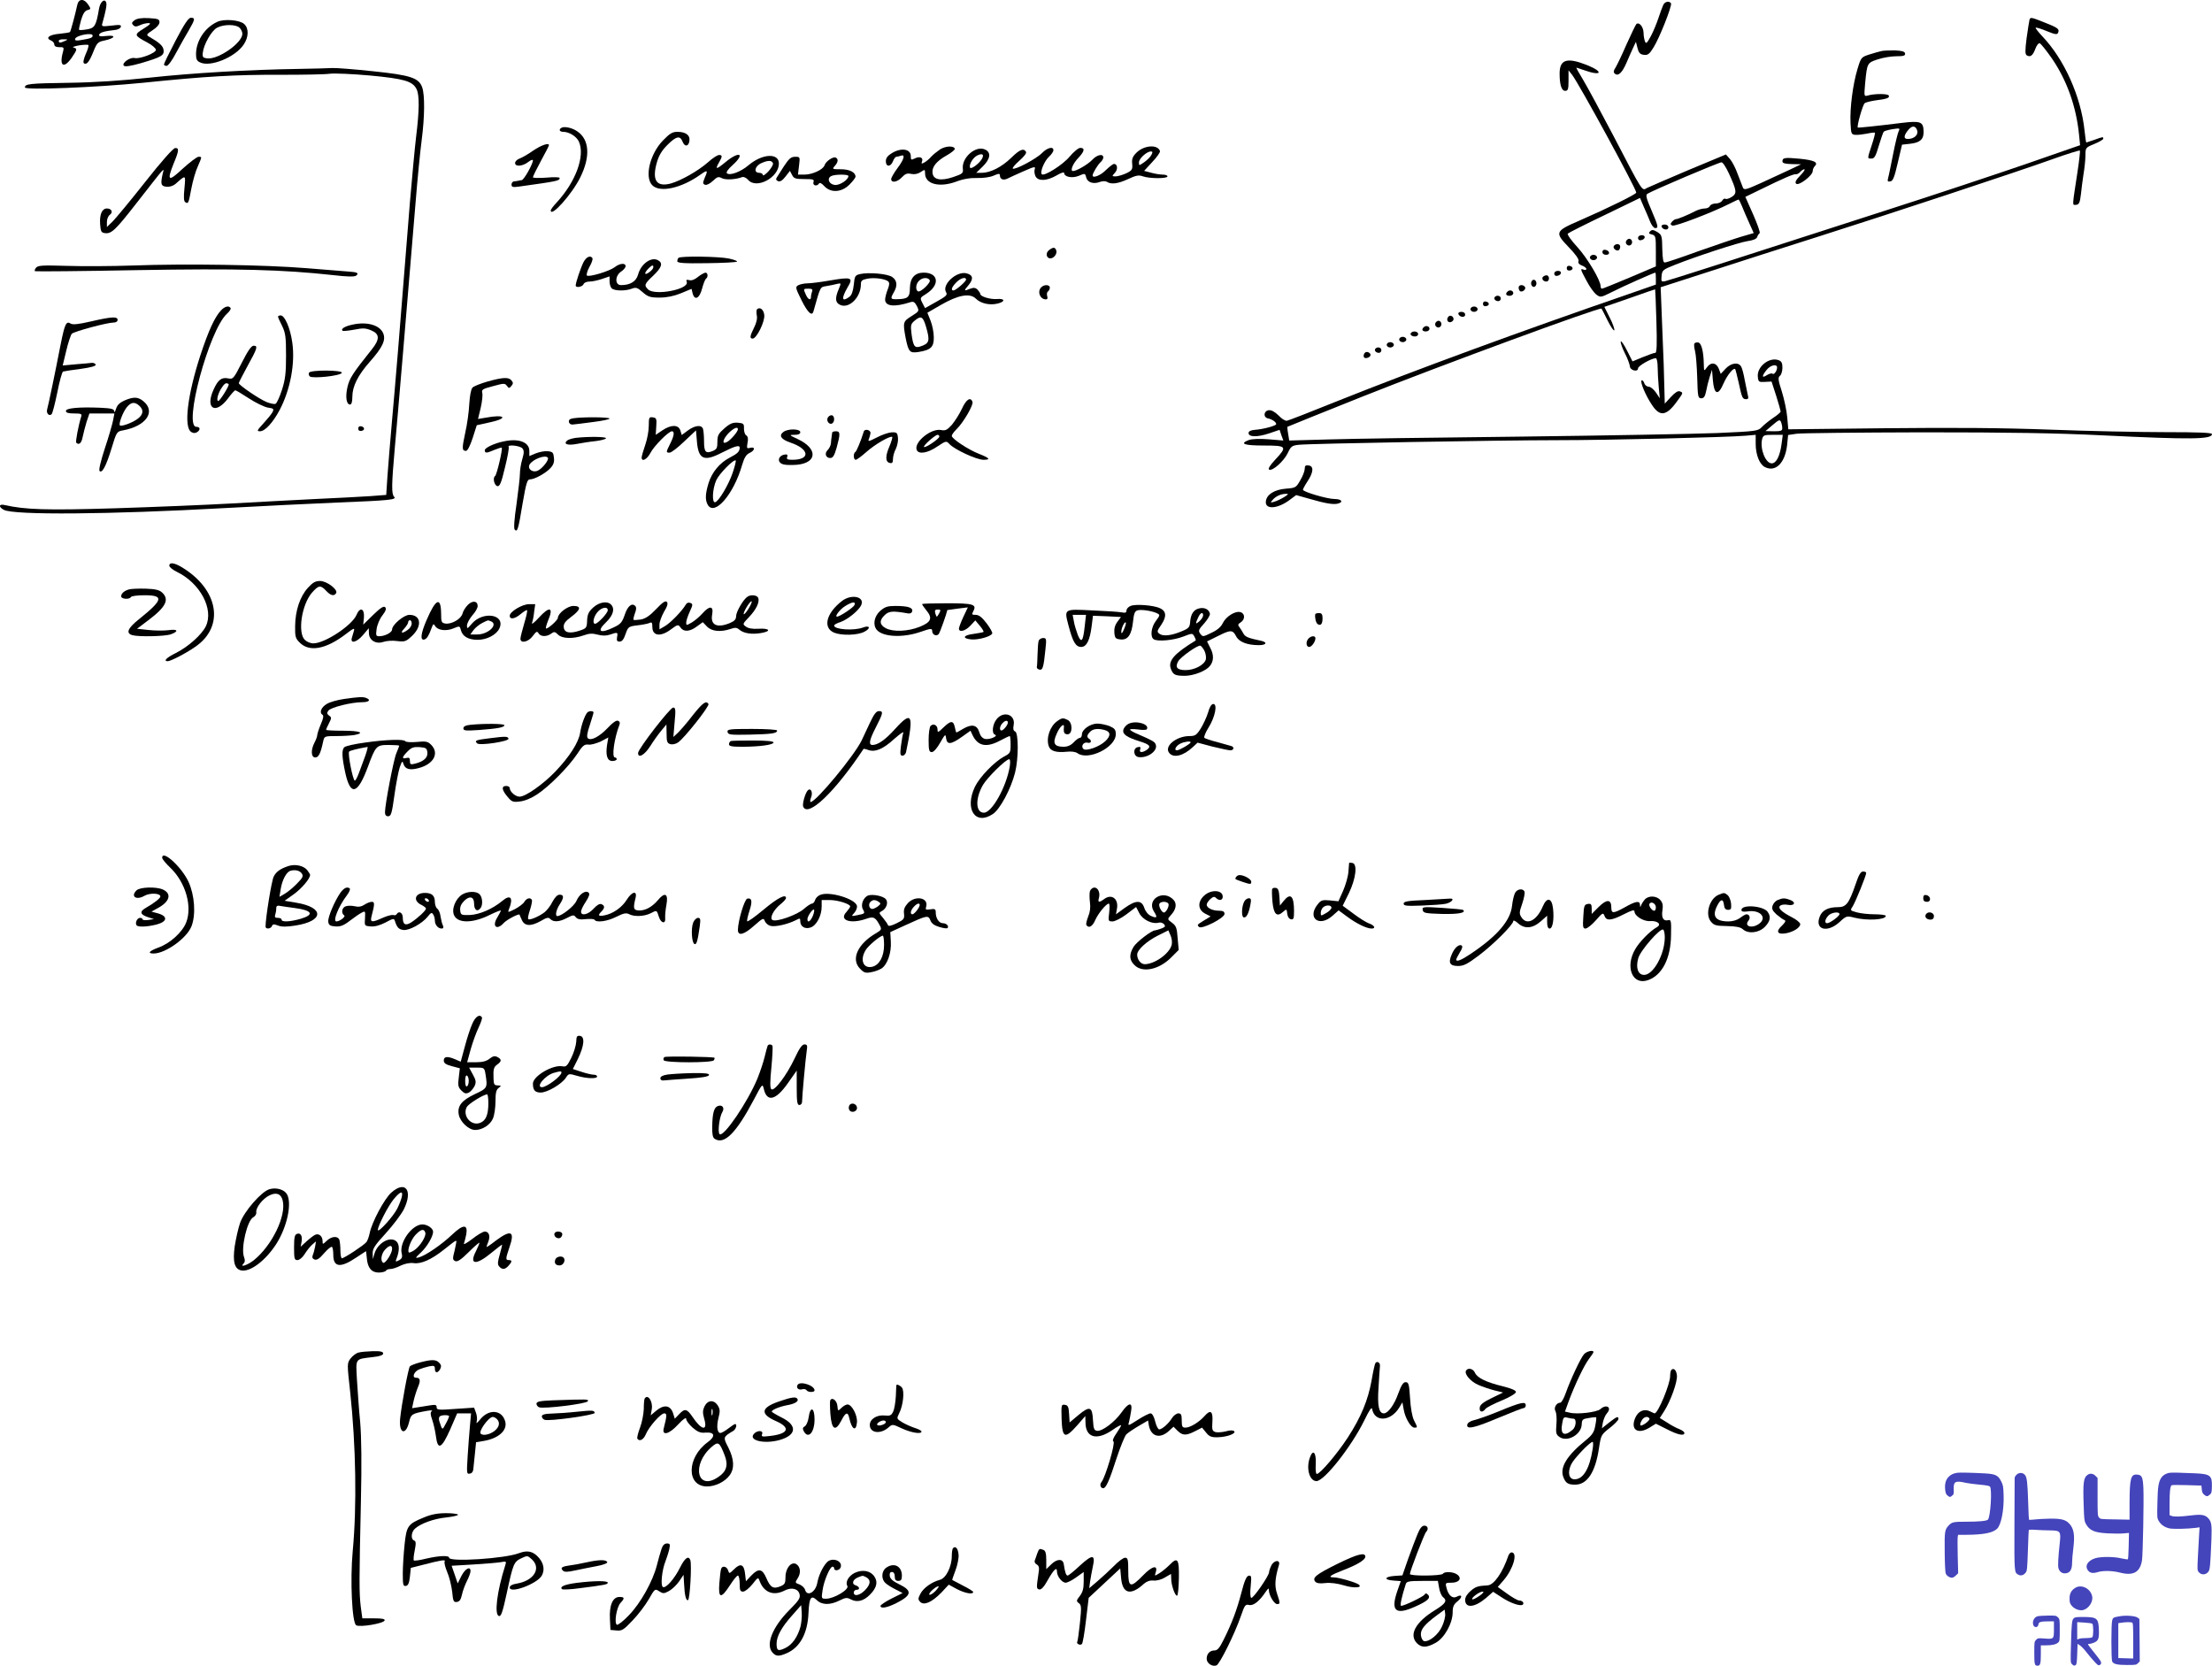 <svg xmlns="http://www.w3.org/2000/svg" version="1.0" width="1240.975pt" height="934.56pt" viewBox="0 0 1240.975 934.56" preserveAspectRatio="xMidYMid meet">
<g transform="translate(-26.025,972.963) scale(0.1,-0.1)" fill="#000000" stroke="none">
<path d="M694 9703 c-12 -56 -37 -148 -41 -153 -3 -3 -30 -7 -60 -10 -58 -5 -80 -24 -46 -38 10 -4 18 -14 18 -22 0 -10 10 -15 28 -15 25 1 27 -2 21 -25 -23 -80 3 -99 48 -35 32 47 33 52 11 58 -10 2 4 7 30 12 26 4 50 5 53 2 3 -3 -3 -26 -15 -51 -12 -29 -16 -48 -9 -52 15 -9 30 10 53 68 19 47 25 53 60 60 61 13 70 32 13 26 -36 -4 -45 -2 -41 8 5 12 29 19 92 26 14 2 27 9 29 17 4 11 -6 13 -52 7 -52 -6 -57 -5 -52 11 19 67 27 107 22 119 -9 24 -33 4 -40 -34 -16 -96 -24 -110 -67 -117 -22 -4 -42 -5 -45 -3 -2 3 3 27 11 55 11 36 21 52 36 56 20 5 20 7 4 31 -23 35 -53 34 -61 -1z m86 -173 c0 -12 -10 -16 -64 -25 -29 -5 -37 -3 -34 7 7 20 98 37 98 18z m-155 -30 c-27 -12 -35 -12 -35 0 0 6 12 10 28 9 24 0 25 -1 7 -9z"/>
<path d="M9592 9703 c-5 -10 -17 -43 -27 -73 -10 -30 -29 -77 -43 -103 -22 -40 -27 -45 -33 -30 -4 10 -8 32 -8 49 -1 34 -26 63 -41 48 -4 -5 -29 -56 -55 -114 -25 -58 -53 -116 -61 -129 -11 -16 -13 -26 -6 -33 19 -19 42 1 67 59 14 32 31 72 39 88 l14 30 9 -35 c7 -27 15 -36 36 -38 21 -3 31 4 53 40 34 53 106 236 99 249 -10 15 -34 10 -43 -8z"/>
<path d="M1015 9616 c-16 -12 -17 -17 -8 -27 10 -10 18 -10 38 -1 14 7 36 12 48 12 17 0 11 -7 -27 -31 -55 -34 -54 -38 21 -78 27 -14 48 -33 48 -41 0 -18 -91 -53 -120 -46 -25 6 -74 -29 -60 -43 7 -7 38 -2 95 14 115 34 132 43 128 74 -3 23 -21 40 -83 76 -15 9 -12 13 21 35 24 15 39 33 39 45 0 17 -8 20 -60 23 -41 2 -66 -2 -80 -12z"/>
<path d="M1246 9503 c-36 -69 -66 -130 -66 -135 0 -4 7 -8 15 -8 8 0 32 32 52 71 21 39 53 96 71 126 37 64 39 73 13 73 -13 0 -36 -33 -85 -127z"/>
<path d="M11646 9618 c-2 -7 -9 -53 -16 -102 -9 -70 -9 -91 1 -97 20 -12 34 -1 48 37 7 19 18 33 24 31 7 -2 38 -41 70 -87 83 -122 135 -267 151 -425 l6 -60 -308 -107 c-169 -58 -517 -174 -773 -256 -859 -278 -1224 -395 -1247 -400 -21 -4 -23 -2 -20 29 3 32 7 36 73 62 120 48 362 127 410 134 30 4 49 12 53 22 3 9 9 19 14 22 5 3 -12 50 -36 105 l-44 99 82 40 c133 65 190 90 202 87 6 -1 17 5 24 13 7 8 17 15 23 15 6 0 -4 -16 -23 -35 -25 -26 -31 -38 -23 -46 14 -14 93 46 93 71 0 9 5 21 12 28 21 21 -5 33 -85 41 -84 8 -97 6 -97 -15 0 -10 14 -14 53 -15 l52 -1 -65 -31 c-36 -17 -108 -50 -160 -74 -86 -39 -96 -41 -102 -25 -4 9 -17 43 -29 75 -11 32 -31 70 -43 84 l-23 26 -209 -87 c-115 -49 -220 -94 -234 -101 -29 -16 -18 -34 -192 300 -67 127 -140 263 -164 303 -24 39 -42 72 -40 72 2 0 23 -7 46 -15 96 -34 109 -9 15 29 -113 45 -155 33 -155 -47 0 -63 11 -97 31 -97 16 0 19 8 19 58 l0 57 20 -25 c40 -52 360 -639 360 -661 0 -9 -156 -86 -323 -159 -132 -57 -135 -65 -57 -146 40 -41 60 -70 56 -79 -4 -10 3 -19 19 -25 14 -5 25 -14 25 -19 0 -6 -7 -8 -16 -4 -19 7 -19 4 20 -68 16 -30 39 -62 52 -72 23 -17 25 -17 85 13 56 29 238 110 246 110 2 0 3 -15 3 -34 l0 -33 -152 -53 c-590 -203 -1203 -428 -1628 -598 -151 -61 -282 -112 -290 -113 -8 -2 -30 11 -47 30 -22 21 -40 31 -55 29 -29 -4 -32 -41 -3 -46 22 -5 45 -20 45 -32 0 -9 -73 -29 -120 -32 -23 -2 -35 -8 -35 -18 0 -23 49 -24 115 -2 l59 20 10 -30 11 -30 -83 7 c-50 4 -93 2 -110 -4 -55 -21 -28 -31 83 -31 130 0 134 -5 64 -80 -29 -31 -41 -51 -34 -55 18 -11 83 47 105 93 17 37 24 42 60 46 58 7 1133 26 1456 26 280 0 946 16 1052 25 l57 5 0 -50 c0 -61 21 -114 50 -130 60 -32 114 20 126 120 l6 59 47 7 c25 4 343 7 706 8 492 0 750 -4 1013 -17 491 -24 612 -23 612 7 0 8 -74 11 -262 11 -145 0 -434 6 -643 14 -272 10 -535 12 -926 8 l-546 -6 -6 67 c-3 37 -17 102 -30 144 -21 65 -23 79 -11 89 8 6 14 27 14 46 0 26 -5 36 -22 42 -52 19 -122 -37 -116 -93 3 -29 5 -31 40 -29 l37 2 26 -80 c14 -44 25 -84 25 -88 0 -5 -19 -21 -42 -36 -22 -15 -51 -38 -63 -51 -22 -23 -29 -24 -251 -34 -126 -5 -620 -14 -1099 -20 -478 -5 -967 -12 -1086 -16 l-216 -6 -6 38 c-4 21 -5 39 -4 39 1 1 189 77 417 168 447 178 1336 505 1345 495 2 -2 17 -32 35 -68 18 -36 35 -60 37 -53 2 6 -9 38 -26 71 l-30 60 142 49 c78 28 143 50 143 49 1 -1 4 -81 7 -178 4 -132 2 -178 -6 -178 -7 0 -38 -11 -70 -24 l-58 -24 -31 61 c-17 34 -33 57 -35 50 -2 -6 8 -35 23 -65 15 -29 27 -62 28 -73 1 -24 46 -35 46 -12 0 14 76 57 100 57 5 0 10 -22 10 -49 0 -26 3 -77 6 -112 l6 -64 -22 33 c-12 17 -30 32 -40 32 -10 0 -22 9 -25 20 -4 11 -10 18 -15 15 -10 -6 22 -84 58 -137 43 -66 79 -63 135 12 42 57 42 56 21 64 -10 4 -27 -7 -50 -32 l-34 -37 -2 75 c-1 41 -3 107 -4 145 -2 39 -6 152 -10 252 l-7 181 279 90 c153 50 423 136 599 192 394 125 1118 364 1319 436 83 30 152 51 155 49 2 -3 -4 -58 -14 -123 -29 -190 -29 -182 -12 -182 21 0 26 10 32 62 2 25 9 74 14 109 6 35 11 83 11 107 0 42 1 44 50 64 28 11 50 25 50 29 0 12 0 12 -50 -6 -23 -8 -44 -15 -45 -15 -2 0 -6 30 -10 67 -20 192 -115 402 -238 530 -22 24 -39 45 -36 47 2 3 31 -6 62 -19 49 -20 59 -21 64 -8 8 20 -2 27 -78 57 -75 30 -78 30 -83 14z m-1686 -862 c44 -97 46 -111 16 -131 -14 -9 -30 -14 -35 -11 -5 4 -14 -1 -19 -10 -5 -9 -21 -16 -36 -16 -15 0 -30 -7 -33 -14 -3 -8 -16 -14 -28 -14 -13 0 -36 -6 -52 -14 -44 -23 -100 -46 -111 -46 -5 0 -15 -7 -22 -15 -10 -12 -9 -16 3 -21 15 -6 225 74 319 122 26 13 49 24 52 24 2 0 11 -17 19 -37 8 -21 27 -64 41 -95 l25 -56 -72 -21 c-40 -12 -148 -49 -242 -82 -93 -34 -176 -62 -184 -62 -10 -2 -13 17 -15 76 -1 74 -3 79 -28 95 -22 13 -30 14 -40 4 -10 -10 -8 -14 10 -18 21 -6 22 -12 22 -93 l0 -86 -148 -63 c-81 -34 -150 -62 -154 -62 -5 0 -8 6 -8 14 0 33 -75 159 -131 220 -35 38 -58 71 -53 75 5 5 98 52 207 104 l198 96 20 -47 c12 -26 28 -64 36 -84 8 -21 21 -38 29 -38 20 0 18 9 -21 101 -28 64 -33 84 -23 91 32 20 397 175 416 177 7 1 26 -28 42 -63z m270 -1088 c0 -20 -18 -43 -26 -35 -4 4 -18 0 -31 -8 -29 -19 -30 -6 -2 29 21 27 59 36 59 14z m29 -340 c1 -15 -8 -18 -46 -18 l-48 1 40 34 c35 30 41 32 47 17 4 -9 7 -25 7 -34z m-4 -90 c-9 -68 -30 -108 -55 -108 -35 0 -67 82 -54 136 6 22 11 24 61 24 l55 0 -7 -52z"/>
<path d="M9582 8458 c7 -19 38 -22 38 -4 0 10 -9 16 -21 16 -12 0 -19 -5 -17 -12z"/>
<path d="M9450 8394 c0 -9 7 -14 17 -12 25 5 28 28 4 28 -12 0 -21 -6 -21 -16z"/>
<path d="M9384 8379 c-10 -17 13 -36 27 -22 12 12 4 33 -11 33 -5 0 -12 -5 -16 -11z"/>
<path d="M9314 8349 c-7 -12 15 -31 28 -23 4 3 8 12 8 20 0 17 -26 19 -36 3z"/>
<path d="M9250 8316 c0 -10 9 -16 21 -16 24 0 21 23 -4 28 -10 2 -17 -3 -17 -12z"/>
<path d="M9180 8285 c0 -8 9 -15 20 -15 11 0 20 7 20 15 0 8 -9 15 -20 15 -11 0 -20 -7 -20 -15z"/>
<path d="M1479 9607 c-71 -33 -119 -108 -119 -182 0 -28 5 -38 24 -46 58 -27 196 30 243 100 29 42 30 92 3 116 -25 23 -114 30 -151 12z m125 -33 c9 -8 16 -24 16 -34 0 -51 -135 -145 -197 -138 -24 3 -28 7 -25 32 5 46 49 124 80 140 36 20 106 20 126 0z"/>
<path d="M10815 9443 c-11 -2 -41 -11 -67 -19 -46 -15 -47 -16 -67 -82 -26 -86 -43 -219 -39 -302 3 -61 4 -65 28 -67 14 -1 43 3 65 7 22 5 41 7 44 5 2 -3 -6 -34 -18 -70 -26 -79 -25 -75 -1 -75 16 0 24 14 41 73 12 39 24 75 28 78 3 4 25 10 49 14 40 6 43 6 34 -12 -5 -10 -19 -67 -31 -128 -12 -60 -24 -121 -28 -134 -5 -19 -2 -22 13 -19 14 2 23 25 41 104 l24 102 45 5 c56 6 77 25 76 68 -1 56 -16 62 -123 49 -145 -18 -244 -28 -246 -26 -7 6 28 130 39 137 7 5 33 11 58 15 65 8 82 14 77 27 -4 12 -81 12 -121 0 -18 -5 -18 -1 -12 68 11 115 12 116 69 135 29 10 76 18 105 18 42 0 52 3 50 16 -2 11 -18 15 -58 17 -30 0 -64 -1 -75 -4z m201 -445 c8 -25 -17 -48 -53 -48 -25 0 -23 20 5 53 20 23 39 22 48 -5z"/>
<path d="M1935 9343 c-272 -4 -596 -23 -835 -49 -159 -17 -307 -27 -457 -29 -217 -3 -243 -6 -243 -26 0 -16 398 0 660 26 360 37 524 46 775 45 127 0 251 2 276 6 25 3 126 -1 225 -10 192 -18 239 -32 261 -76 17 -33 16 -120 -2 -265 -8 -66 -23 -232 -35 -370 -62 -785 -83 -1031 -100 -1220 -10 -115 -22 -258 -26 -316 l-7 -106 -91 -7 c-50 -3 -188 -11 -306 -16 -118 -6 -330 -17 -470 -25 -140 -8 -434 -20 -652 -27 -386 -12 -506 -8 -621 18 -33 8 -37 -10 -5 -27 56 -30 592 -26 1238 10 201 11 484 25 630 31 301 12 338 16 321 33 -15 15 -14 68 4 272 15 161 71 827 116 1370 11 138 27 299 35 359 17 131 18 251 3 295 -19 54 -65 69 -277 91 -103 11 -205 19 -227 18 -22 -1 -107 -4 -190 -5z"/>
<path d="M3413 9014 c-20 -9 -15 -24 7 -24 33 0 75 -26 88 -55 36 -80 -18 -227 -127 -344 -17 -18 -31 -37 -31 -42 0 -42 120 92 166 186 58 117 51 214 -19 259 -26 18 -67 27 -84 20z"/>
<path d="M3979 8941 c-73 -76 -104 -206 -59 -251 43 -43 164 -16 270 60 39 28 43 25 25 -15 -13 -32 -13 -37 1 -42 9 -3 27 6 44 22 24 23 31 25 50 15 21 -11 76 -8 114 6 8 3 22 -3 33 -15 46 -55 173 12 173 91 0 61 -93 56 -170 -9 -43 -37 -106 -61 -122 -45 -5 5 7 23 32 45 74 67 37 81 -41 16 -51 -42 -59 -42 -34 1 19 33 18 40 -1 40 -9 0 -37 -18 -62 -41 -56 -49 -152 -103 -209 -119 -80 -21 -106 18 -78 117 12 42 29 69 60 100 49 49 71 54 85 17 12 -30 34 -27 38 6 5 31 -21 50 -67 50 -29 0 -43 -9 -82 -49z m618 -128 c2 -6 -9 -26 -26 -45 -17 -18 -31 -27 -31 -20 0 6 -9 12 -20 12 -34 0 -25 39 13 55 36 16 58 16 64 -2z"/>
<path d="M3252 8885 c-28 -20 -63 -40 -77 -45 -14 -5 -25 -16 -25 -25 0 -22 42 -19 74 6 14 11 26 15 26 9 0 -20 -50 -110 -63 -111 -6 -1 -16 -2 -22 -4 -5 -1 -16 -3 -22 -3 -7 -1 -13 -9 -13 -18 0 -14 7 -16 43 -11 215 30 227 32 227 48 0 5 -31 6 -75 2 -41 -3 -75 -2 -75 2 0 5 20 46 45 92 25 45 45 85 45 88 0 15 -42 1 -88 -30z"/>
<path d="M5535 8892 c-16 -11 -39 -29 -50 -41 -11 -13 -28 -27 -39 -33 -16 -9 -18 -7 -13 6 9 22 -15 31 -42 16 -19 -9 -21 -8 -21 14 0 40 -54 49 -107 16 -23 -14 -33 -27 -33 -45 0 -33 27 -33 40 0 5 14 14 25 19 25 5 0 16 3 25 6 27 10 18 -21 -19 -70 -19 -26 -35 -53 -35 -61 0 -23 34 -18 60 10 19 20 30 24 52 19 19 -4 38 0 53 10 24 16 25 16 25 -7 0 -60 79 -81 173 -47 42 16 80 22 119 21 32 -1 72 4 92 13 30 13 36 13 36 1 0 -21 19 -29 43 -17 12 6 53 25 90 41 61 27 68 28 62 11 -3 -11 -1 -28 5 -40 15 -28 63 -26 117 5 23 14 43 21 43 15 0 -23 45 -32 82 -17 35 15 36 15 42 -9 7 -28 41 -39 77 -25 15 5 31 6 40 0 24 -15 62 -10 118 16 45 21 60 24 84 15 38 -13 137 -13 137 0 0 6 -12 10 -27 10 -16 0 -45 5 -66 11 l-38 10 46 50 c26 27 45 55 43 61 -13 39 -90 33 -132 -9 -21 -21 -27 -35 -24 -62 3 -32 -1 -38 -32 -53 -19 -9 -46 -17 -59 -18 -23 0 -24 1 -6 20 18 19 15 50 -5 50 -6 0 -26 -16 -46 -35 -29 -30 -74 -47 -74 -30 0 13 30 62 44 74 9 8 16 20 16 27 0 23 -35 16 -61 -12 -24 -26 -89 -64 -109 -64 -18 0 -1 42 31 75 34 36 37 55 10 55 -11 0 -37 -22 -60 -49 -39 -47 -143 -112 -156 -99 -12 11 14 74 40 98 14 13 25 29 25 37 0 23 -35 14 -64 -16 -31 -32 -153 -97 -164 -87 -3 4 14 24 38 45 26 23 41 42 36 49 -13 22 -35 13 -83 -34 -52 -51 -117 -84 -165 -84 l-31 0 36 35 c44 43 49 80 13 96 -52 24 -132 -46 -124 -109 3 -24 -2 -28 -55 -46 -69 -23 -110 -15 -115 22 -5 34 21 67 78 99 27 15 49 33 47 38 -6 18 -51 16 -82 -3z m1185 -31 c-5 -11 -23 -29 -40 -41 -30 -21 -30 -21 -30 -1 0 21 44 61 67 61 10 0 11 -5 3 -19z m-950 -21 c-15 -28 -64 -64 -68 -50 -6 18 18 57 42 68 28 13 38 5 26 -18z"/>
<path d="M1075 8709 c-82 -104 -165 -204 -182 -221 l-33 -32 0 28 c0 16 7 34 17 41 19 14 9 35 -17 35 -27 0 -42 -33 -38 -88 3 -40 6 -47 25 -50 38 -6 59 14 180 169 168 215 155 200 146 164 -13 -58 -10 -70 21 -73 17 -2 36 4 50 15 60 53 58 54 51 -24 -5 -50 -4 -72 5 -78 17 -10 18 -7 34 78 8 42 24 98 36 123 24 56 24 54 4 54 -9 0 -48 -30 -88 -66 -81 -76 -91 -71 -52 27 31 74 32 89 9 88 -11 0 -79 -77 -168 -190z"/>
<path d="M4659 8798 c-18 -29 -37 -59 -42 -66 -5 -8 -2 -15 9 -19 11 -4 24 4 41 26 l25 32 12 -23 c10 -20 19 -23 69 -23 50 0 56 -2 51 -17 -6 -20 20 -26 31 -8 4 7 16 1 30 -15 37 -39 97 -35 141 9 19 19 34 39 34 44 0 25 -33 42 -82 42 -49 0 -50 1 -35 18 19 21 22 38 7 47 -14 9 -57 -20 -64 -43 -8 -24 -68 -52 -113 -52 l-36 0 6 50 c6 50 6 50 -22 50 -23 0 -34 -10 -62 -52z m361 -56 c0 -21 -49 -53 -76 -50 -32 3 -46 35 -22 49 17 11 98 12 98 1z"/>
<path d="M6145 8326 c-20 -15 -15 -46 8 -46 20 0 40 27 33 45 -7 19 -17 19 -41 1z"/>
<path d="M3534 8259 c-15 -29 -44 -115 -44 -131 0 -15 38 -8 44 7 3 9 18 15 34 15 16 0 48 7 71 15 l41 14 0 -27 c0 -16 5 -33 12 -40 15 -15 77 -16 113 -2 23 9 32 6 61 -20 30 -26 42 -30 95 -30 40 0 79 8 119 24 l60 25 6 -25 c11 -43 39 -29 53 26 7 27 17 52 22 56 13 8 11 34 -3 34 -7 -1 -26 -11 -42 -24 -18 -15 -36 -22 -49 -18 -15 4 -19 1 -14 -10 15 -42 -180 -79 -217 -42 -23 23 -21 30 29 77 49 47 56 71 26 87 -38 20 -95 -21 -111 -81 -11 -39 -44 -59 -96 -59 -35 0 -34 53 1 76 14 9 25 23 25 30 0 20 -33 17 -62 -6 -29 -22 -145 -57 -155 -46 -4 4 2 26 14 48 13 22 20 44 17 49 -11 18 -34 8 -50 -22z m390 -34 c-7 -16 -44 -41 -44 -29 0 11 32 44 41 44 5 0 6 -7 3 -15z"/>
<path d="M4067 8283 c-4 -3 -7 -12 -7 -19 0 -10 36 -13 164 -11 91 1 168 5 171 9 4 3 -17 11 -45 17 -55 12 -272 15 -283 4z"/>
<path d="M1005 8240 c-116 -4 -282 -5 -370 -2 -137 4 -162 3 -173 -11 -7 -8 -9 -17 -5 -19 4 -2 260 0 568 6 573 10 822 3 1105 -28 77 -9 119 -10 128 -3 18 14 7 20 -41 23 -23 2 -130 10 -237 19 -231 19 -681 26 -975 15z"/>
<path d="M9050 8225 c0 -10 7 -15 18 -13 21 4 19 22 -2 26 -10 2 -16 -3 -16 -13z"/>
<path d="M8980 8194 c0 -9 7 -14 17 -12 25 5 28 28 4 28 -12 0 -21 -6 -21 -16z"/>
<path d="M5085 8192 c-28 -7 -30 -11 -35 -61 -4 -36 -12 -58 -25 -67 -42 -31 -46 -10 -10 53 34 56 24 60 -99 39 -51 -9 -108 -16 -125 -16 -18 0 -41 -5 -51 -10 -19 -10 -18 -14 17 -85 35 -70 59 -92 67 -62 41 145 36 135 75 142 20 3 46 9 58 12 23 5 23 5 8 -31 -21 -50 -19 -75 9 -87 50 -23 116 43 116 115 0 21 6 26 36 32 41 8 103 -1 118 -16 7 -7 6 -20 -3 -43 -7 -17 -14 -43 -15 -56 -2 -40 51 -46 141 -17 18 6 25 1 37 -21 14 -29 14 -29 -30 -57 -48 -30 -49 -35 -33 -122 16 -79 23 -87 73 -79 69 11 86 28 85 83 0 26 -8 67 -18 92 l-18 45 76 44 c97 56 163 68 196 35 27 -27 79 -39 124 -27 43 11 39 29 -6 25 -37 -3 -93 14 -93 28 0 5 -7 15 -15 24 -12 12 -22 13 -41 6 -37 -15 -38 -13 -10 20 29 35 25 57 -11 66 -56 15 -141 -64 -115 -106 9 -15 0 -23 -54 -53 l-64 -36 -15 29 c-14 28 -14 29 20 50 80 50 72 120 -13 120 -49 0 -76 -30 -77 -85 0 -53 -11 -63 -72 -64 -37 -1 -39 3 -18 39 22 38 18 67 -10 86 -27 18 -132 27 -180 16z m391 -34 c9 -13 -52 -71 -66 -63 -15 9 -12 42 6 59 18 19 50 21 60 4z m204 3 c0 -11 -58 -61 -71 -61 -16 0 -9 20 16 45 24 25 55 33 55 16z m-864 -67 c-3 -9 -6 -22 -6 -30 0 -22 -16 -16 -28 11 -16 35 -16 35 14 35 20 0 25 -4 20 -16z m639 -196 c24 -82 20 -96 -34 -113 -30 -9 -38 4 -47 72 -6 48 -4 55 17 73 36 30 47 25 64 -32z"/>
<path d="M8921 8180 c-16 -9 -6 -30 15 -30 15 0 20 25 6 34 -4 2 -14 1 -21 -4z"/>
<path d="M8850 8140 c0 -11 7 -20 15 -20 8 0 15 9 15 20 0 11 -7 20 -15 20 -8 0 -15 -9 -15 -20z"/>
<path d="M6102 8118 c-24 -24 -7 -68 26 -68 9 0 11 7 7 19 -3 11 -1 22 5 26 5 3 10 13 10 21 0 17 -31 19 -48 2z"/>
<path d="M8780 8116 c0 -8 4 -17 8 -20 13 -8 35 11 28 23 -10 16 -36 14 -36 -3z"/>
<path d="M8717 8093 c-13 -12 -7 -23 13 -23 11 0 20 7 20 15 0 15 -21 21 -33 8z"/>
<path d="M8647 8064 c-9 -10 2 -24 19 -24 8 0 14 7 14 15 0 15 -21 21 -33 9z"/>
<path d="M8580 8025 c0 -10 7 -15 18 -13 21 4 19 22 -2 26 -10 2 -16 -3 -16 -13z"/>
<path d="M1500 7988 c-35 -37 -70 -113 -116 -253 -72 -221 -94 -402 -51 -429 11 -7 22 -8 33 -1 20 13 18 30 -4 30 -75 0 71 542 171 634 15 13 24 28 21 32 -9 16 -33 10 -54 -13z"/>
<path d="M8510 7995 c0 -8 9 -15 20 -15 11 0 20 7 20 15 0 8 -9 15 -20 15 -11 0 -20 -7 -20 -15z"/>
<path d="M4507 7994 c-3 -3 -4 -19 -1 -34 4 -17 -2 -42 -15 -68 -24 -48 -26 -62 -8 -62 22 0 69 95 65 132 -3 31 -25 48 -41 32z"/>
<path d="M8442 7968 c7 -19 38 -22 38 -4 0 10 -9 16 -21 16 -12 0 -19 -5 -17 -12z"/>
<path d="M1820 7953 c0 -4 10 -27 23 -52 19 -40 22 -62 22 -166 0 -97 -4 -134 -23 -193 -13 -40 -29 -75 -36 -78 -8 -3 -30 2 -50 10 -42 17 -156 95 -156 106 0 4 23 48 50 98 55 99 58 112 33 112 -13 0 -33 -30 -66 -95 -47 -92 -49 -94 -78 -88 -36 7 -56 -9 -80 -62 -50 -108 10 -145 81 -50 18 25 37 45 40 45 4 0 38 -20 76 -45 38 -25 86 -48 106 -52 34 -5 36 -7 27 -26 -6 -11 -29 -39 -51 -63 -37 -40 -38 -44 -19 -44 28 0 72 48 110 119 60 114 88 262 71 379 -11 80 -42 152 -65 152 -8 0 -15 -3 -15 -7z m-277 -379 c6 -6 -49 -94 -58 -94 -12 0 -3 38 15 68 19 31 30 38 43 26z"/>
<path d="M8387 7954 c-14 -14 -7 -35 11 -32 9 2 17 10 17 17 0 16 -18 25 -28 15z"/>
<path d="M769 7926 c-69 -16 -100 -19 -112 -12 -25 16 -33 0 -56 -114 -31 -160 -69 -342 -76 -366 -7 -23 11 -42 25 -28 5 5 19 60 32 123 12 62 27 115 32 116 6 2 51 9 99 15 57 8 87 16 84 24 -2 6 -11 10 -20 10 -8 -1 -49 -5 -90 -8 l-75 -7 20 83 c11 46 25 88 31 95 13 13 198 63 235 63 13 0 22 6 22 15 0 20 -34 18 -151 -9z"/>
<path d="M8314 7919 c-10 -17 13 -36 27 -22 12 12 4 33 -11 33 -5 0 -12 -5 -16 -11z"/>
<path d="M2241 7909 c-45 -9 -70 -24 -59 -35 3 -3 33 0 65 6 50 10 65 9 96 -4 48 -20 49 -50 2 -108 -107 -134 -123 -160 -135 -208 -13 -55 -7 -100 14 -100 8 0 13 14 13 43 0 59 31 121 98 197 72 81 91 122 75 160 -19 45 -89 66 -169 49z"/>
<path d="M8247 7893 c-13 -12 -7 -23 13 -23 11 0 20 7 20 15 0 15 -21 21 -33 8z"/>
<path d="M8175 7860 c-8 -12 20 -24 35 -15 6 3 8 11 5 16 -8 12 -32 12 -40 -1z"/>
<path d="M8110 7825 c0 -8 9 -15 20 -15 11 0 20 7 20 15 0 8 -9 15 -20 15 -11 0 -20 -7 -20 -15z"/>
<path d="M8040 7795 c0 -8 9 -15 20 -15 11 0 20 7 20 15 0 8 -9 15 -20 15 -11 0 -20 -7 -20 -15z"/>
<path d="M9766 7802 c-3 -5 -1 -24 4 -43 5 -19 10 -86 12 -149 3 -106 4 -115 23 -115 14 0 21 10 27 40 4 22 13 58 20 80 l13 40 5 -60 c7 -81 30 -87 60 -16 21 47 55 89 65 80 2 -3 11 -38 20 -78 18 -84 21 -91 42 -91 12 0 14 6 8 27 -3 15 -11 52 -17 83 -5 30 -14 63 -19 72 -15 28 -57 22 -88 -11 l-27 -29 -11 29 c-14 35 -45 39 -67 7 -16 -22 -16 -22 -17 17 -1 70 -13 120 -31 123 -9 2 -19 -1 -22 -6z"/>
<path d="M7977 7774 c-9 -10 2 -24 19 -24 8 0 14 7 14 15 0 15 -21 21 -33 9z"/>
<path d="M7913 7744 c-7 -19 2 -28 22 -21 19 8 19 23 0 31 -9 3 -18 -1 -22 -10z"/>
<path d="M1994 7639 c-3 -6 -2 -15 4 -21 14 -14 174 3 180 20 5 16 -173 17 -184 1z"/>
<path d="M2995 7589 c-38 -11 -76 -26 -84 -34 -8 -8 -15 -44 -18 -92 -2 -43 -12 -116 -23 -163 -19 -88 -18 -100 5 -100 8 0 23 29 37 72 l23 72 73 16 c108 23 86 47 -24 26 l-42 -7 15 62 c8 35 12 72 9 84 -5 19 2 23 60 38 61 17 67 17 78 2 11 -15 13 -15 25 -1 11 13 11 19 1 31 -16 20 -49 18 -135 -6z"/>
<path d="M957 7482 c-26 -12 -40 -26 -46 -47 -5 -16 -10 -22 -10 -13 -1 13 -14 17 -77 20 -122 5 -194 -2 -194 -18 0 -10 13 -14 46 -14 39 0 45 -3 40 -17 -16 -51 -33 -142 -28 -147 15 -16 30 -2 36 32 4 20 14 58 22 85 l16 47 70 0 70 0 -7 -37 c-4 -21 -24 -92 -46 -157 -23 -71 -36 -123 -30 -129 14 -14 36 26 67 127 28 93 30 95 64 101 131 24 187 106 113 165 -30 24 -55 24 -106 2z m85 -29 c25 -23 23 -48 -8 -72 -28 -22 -92 -46 -101 -38 -8 9 16 73 38 101 24 30 45 33 71 9z"/>
<path d="M5657 7437 c-13 -29 -39 -69 -56 -90 -27 -30 -37 -35 -61 -30 -56 11 -153 -68 -137 -111 10 -27 61 -19 115 18 50 33 51 33 68 15 28 -31 153 -89 192 -89 43 0 34 10 -27 34 -57 22 -151 84 -151 100 0 7 12 23 26 37 37 35 97 137 90 154 -11 30 -35 14 -59 -38z m-127 -157 c0 -12 -78 -65 -86 -58 -6 7 63 68 76 68 6 0 10 -4 10 -10z"/>
<path d="M4903 7384 c-7 -18 11 -39 26 -30 17 11 13 46 -4 46 -9 0 -18 -7 -22 -16z"/>
<path d="M3477 7383 c-20 -3 -27 -9 -25 -21 2 -10 12 -16 23 -14 11 1 62 7 113 14 50 6 92 15 92 19 0 9 -149 10 -203 2z"/>
<path d="M3900 7340 c0 -28 -9 -76 -20 -107 -11 -32 -20 -63 -20 -70 0 -27 30 -11 49 25 20 39 102 122 121 122 16 0 12 -27 -10 -70 -24 -48 -24 -50 -3 -50 9 0 46 28 82 63 l66 62 5 -61 c8 -101 39 -116 138 -65 75 38 102 46 102 29 0 -22 -13 -34 -56 -56 -56 -29 -100 -82 -119 -144 -18 -60 -19 -92 -5 -119 37 -69 146 55 194 223 12 40 23 58 41 66 31 14 34 37 4 29 -19 -5 -20 -3 -15 28 5 23 2 36 -7 42 -8 4 -13 22 -13 38 1 27 -2 30 -34 33 -28 2 -44 -4 -75 -31 -34 -30 -40 -40 -40 -75 0 -36 -3 -43 -27 -53 -39 -16 -48 -5 -48 56 0 29 -3 60 -6 69 -9 24 -45 19 -84 -9 l-35 -26 -8 26 c-11 33 -52 33 -101 0 l-37 -25 3 47 c3 43 1 48 -19 51 -21 3 -23 0 -23 -48z m500 -19 c0 -13 -40 -60 -61 -71 -31 -17 -24 16 10 51 29 28 51 37 51 20z m-29 -243 c-22 -66 -77 -159 -98 -166 -20 -6 -16 76 6 124 17 37 99 120 109 110 2 -3 -5 -33 -17 -68z"/>
<path d="M2270 7325 c0 -10 7 -15 18 -13 21 4 19 22 -2 26 -10 2 -16 -3 -16 -13z"/>
<path d="M4655 7306 c-27 -20 -13 -42 41 -60 106 -36 112 -96 10 -96 -27 0 -34 3 -30 15 4 8 2 15 -4 15 -45 0 -59 -45 -16 -56 14 -4 47 -4 75 -2 115 11 118 91 5 144 -49 23 -50 24 -18 24 22 0 32 5 32 15 0 19 -69 21 -95 1z"/>
<path d="M5106 7308 c-16 -52 -40 -110 -47 -114 -13 -8 -11 -44 2 -44 6 0 33 20 60 44 48 43 135 93 145 84 2 -3 -5 -27 -16 -53 -24 -56 -23 -88 3 -93 13 -3 17 3 17 23 0 14 7 40 16 56 8 17 14 45 12 62 -3 29 -6 32 -36 31 -17 -1 -55 -14 -83 -29 -45 -23 -51 -24 -44 -8 4 10 8 25 9 33 1 18 -33 26 -38 8z"/>
<path d="M4929 7303 c-1 -5 -2 -15 -3 -23 -2 -8 -3 -25 -4 -37 -1 -12 -9 -29 -18 -38 -20 -19 -11 -45 14 -45 15 0 23 13 36 58 21 77 21 92 -4 92 -11 0 -20 -3 -21 -7z"/>
<path d="M3490 7273 c-19 -3 -41 -9 -48 -15 -23 -20 3 -29 54 -19 27 5 75 13 107 16 31 4 57 11 57 16 0 9 -101 10 -170 2z"/>
<path d="M3085 7253 c-51 -10 -105 -36 -105 -49 0 -18 9 -18 55 2 20 8 39 14 40 12 7 -6 -28 -153 -37 -159 -15 -10 -5 -53 13 -57 13 -2 22 19 42 104 15 59 24 111 21 116 -10 15 63 8 77 -8 10 -13 10 -24 -1 -62 -8 -26 -13 -63 -13 -82 0 -19 -9 -95 -19 -169 -13 -86 -16 -137 -10 -143 15 -15 20 0 44 146 20 115 26 136 41 136 26 0 88 34 115 63 17 18 23 34 20 58 -3 30 -7 34 -34 37 -18 2 -48 -4 -68 -12 l-36 -15 0 29 c0 49 -60 72 -145 53z m249 -92 c7 -11 -29 -58 -55 -71 -28 -15 -61 7 -48 33 17 30 91 58 103 38z"/>
<path d="M7580 7099 c0 -12 -11 -41 -25 -64 -23 -41 -27 -43 -80 -47 -65 -5 -109 -33 -113 -71 -6 -48 67 -43 135 9 l35 26 71 -20 c96 -28 141 -35 166 -27 30 9 16 25 -22 25 -40 0 -177 40 -177 52 0 4 11 25 25 46 34 51 37 86 8 90 -18 3 -23 -1 -23 -19z m-115 -158 c-16 -10 -41 -22 -55 -26 -23 -7 -24 -6 -10 10 17 20 46 34 75 34 16 1 14 -3 -10 -18z"/>
<path d="M1210 6556 c0 -8 19 -23 43 -35 130 -63 208 -209 162 -305 -23 -47 -97 -114 -168 -150 -53 -26 -72 -46 -46 -46 17 0 104 45 155 81 167 114 130 323 -77 447 -42 25 -69 28 -69 8z"/>
<path d="M1987 6431 c-44 -49 -70 -127 -71 -213 -1 -60 2 -70 25 -93 55 -56 149 -38 262 49 40 31 48 34 43 17 -3 -12 -9 -30 -12 -41 -9 -34 28 -24 63 17 l32 38 1 -27 c0 -40 39 -64 80 -50 17 6 52 9 78 5 44 -5 50 -3 85 30 57 55 49 117 -16 117 -31 0 -97 -56 -97 -82 0 -17 -41 -38 -72 -38 -18 0 -20 4 -15 40 3 23 17 57 32 76 20 26 24 39 16 47 -8 8 -26 -3 -67 -43 l-56 -55 4 40 c4 52 -23 61 -42 14 -25 -58 -177 -159 -242 -159 -16 0 -37 9 -48 20 -41 41 -17 199 41 265 37 42 48 43 79 10 25 -27 45 -32 56 -13 12 19 -52 68 -90 68 -26 0 -41 -8 -69 -39z m583 -200 c0 -11 -10 -27 -22 -35 -33 -24 -45 -19 -20 7 12 13 22 29 22 35 0 7 5 12 10 12 6 0 10 -9 10 -19z"/>
<path d="M985 6423 c-27 -7 -45 -23 -45 -39 0 -16 46 -19 55 -4 3 6 38 10 76 10 110 0 105 -25 -28 -132 -66 -52 -79 -81 -40 -92 37 -10 182 -7 216 5 47 17 38 31 -14 23 -25 -3 -75 -3 -111 1 l-65 7 65 49 c98 74 118 116 75 155 -16 14 -38 19 -92 21 -40 1 -81 -1 -92 -4z"/>
<path d="M4454 6382 c-23 -14 -64 -85 -64 -109 0 -18 -9 -28 -35 -39 -73 -30 -111 -11 -99 50 8 47 -15 49 -55 4 -16 -18 -43 -41 -60 -51 -30 -17 -31 -17 -31 0 0 10 9 37 20 61 18 39 18 43 3 49 -11 4 -21 0 -27 -12 -20 -34 -84 -100 -115 -118 l-31 -18 0 27 c0 15 12 47 26 72 19 31 23 47 15 55 -8 8 -25 -4 -60 -41 -34 -36 -59 -53 -85 -58 -20 -3 -39 -4 -41 -2 -3 2 1 19 7 36 9 22 9 35 2 42 -19 19 -43 -1 -59 -50 -14 -41 -23 -52 -59 -69 -79 -39 -101 -25 -45 28 40 39 50 76 27 99 -21 21 -66 14 -100 -17 -25 -23 -32 -37 -34 -72 -1 -41 -4 -45 -40 -57 -56 -19 -88 -13 -91 18 -2 19 7 33 42 59 54 40 58 61 12 61 -33 0 -87 -42 -87 -67 0 -13 -60 -66 -67 -59 -2 2 3 21 11 41 34 79 11 87 -52 18 -24 -27 -41 -39 -37 -28 4 11 10 39 12 63 l6 42 -34 0 c-39 0 -109 -42 -109 -65 0 -23 29 -18 62 10 17 14 33 24 35 21 3 -3 -4 -36 -16 -75 -11 -38 -21 -76 -21 -85 0 -28 44 -19 69 15 20 27 25 29 33 15 11 -19 46 -20 71 -1 16 12 21 11 38 -6 23 -23 85 -25 144 -4 30 11 49 12 78 4 27 -7 48 -7 69 0 43 15 46 14 40 -14 -3 -20 0 -25 15 -25 13 0 23 13 33 43 14 40 17 42 65 48 28 3 58 9 68 13 14 7 17 3 17 -22 0 -51 47 -57 105 -13 38 28 40 28 53 10 18 -26 52 -24 92 6 l33 24 23 -24 c26 -28 77 -33 133 -14 26 9 35 8 49 -4 24 -21 70 -28 122 -19 60 10 49 28 -15 24 -33 -2 -57 2 -70 12 -20 14 -19 15 17 53 40 42 61 84 52 108 -6 16 -41 20 -60 7z m6 -67 c-12 -20 -25 -34 -27 -31 -3 3 5 21 17 41 12 20 25 34 27 31 3 -3 -5 -21 -17 -41z m-790 -9 c0 -16 -56 -76 -71 -76 -16 0 -10 37 12 64 22 28 59 35 59 12z"/>
<path d="M4984 6358 c-89 -69 -109 -151 -44 -178 42 -17 131 -15 169 5 38 19 32 39 -7 24 -50 -19 -162 -12 -162 11 0 5 16 14 36 20 38 13 98 61 114 91 27 50 -51 69 -106 27z m70 -23 c-6 -14 -82 -65 -98 -65 -15 0 17 42 47 60 39 24 59 26 51 5z"/>
<path d="M2885 6336 c-13 -13 -27 -35 -30 -49 -8 -30 -60 -60 -95 -56 -23 4 -25 8 -25 56 -1 97 -30 84 -81 -35 -34 -78 -38 -118 -12 -110 14 5 24 22 39 63 9 25 12 27 20 13 14 -25 62 -31 103 -14 35 15 36 14 42 -10 9 -35 42 -54 94 -54 52 0 105 28 122 64 36 79 -93 100 -156 25 -24 -28 -26 -29 -26 -9 0 12 14 38 30 57 17 18 30 42 30 52 0 30 -29 33 -55 7z m129 -92 c44 -17 -14 -74 -76 -74 l-39 0 18 25 c10 13 32 31 48 39 36 18 30 17 49 10z"/>
<path d="M5434 6341 c-2 -2 8 -17 22 -34 38 -45 29 -68 -36 -94 -65 -26 -148 -30 -190 -8 -36 19 -38 44 -6 74 24 23 46 24 131 9 12 -2 21 3 23 13 4 20 -25 29 -95 29 -44 0 -58 -5 -85 -28 -34 -31 -42 -78 -19 -106 34 -40 145 -46 244 -12 61 21 67 21 67 5 0 -21 25 -32 37 -16 7 9 43 110 48 134 0 0 26 4 58 8 l57 7 -25 -53 c-14 -30 -25 -60 -25 -66 0 -23 36 -14 64 16 l28 30 25 -30 c14 -16 23 -32 21 -35 -3 -2 -29 -7 -57 -11 -58 -7 -65 -26 -10 -31 39 -3 111 17 116 34 2 6 -13 32 -32 57 -26 34 -43 47 -61 47 -22 0 -23 2 -13 21 20 38 -1 44 -147 44 -75 0 -137 -2 -140 -4z m96 -51 c-6 -11 -12 -20 -14 -20 -2 0 -6 9 -9 20 -4 15 0 20 14 20 17 0 18 -3 9 -20z"/>
<path d="M6603 6330 c-13 -5 -23 -17 -23 -25 0 -13 -7 -15 -27 -11 -16 3 -90 8 -165 11 -161 8 -158 10 -133 -86 24 -91 40 -119 71 -119 30 0 49 37 59 120 l7 55 79 -3 78 -4 -20 -27 c-14 -19 -19 -39 -17 -62 3 -30 7 -34 35 -37 41 -4 62 26 70 102 4 42 10 57 24 61 21 7 85 -3 112 -17 16 -8 15 -11 -8 -42 -27 -35 -33 -90 -12 -103 22 -14 111 -6 165 15 52 20 52 20 63 0 6 -11 9 -21 7 -22 -120 -73 -156 -114 -139 -159 13 -34 24 -39 81 -39 48 1 115 27 137 54 23 27 24 63 4 101 l-19 38 59 29 c73 37 85 37 104 0 16 -32 62 -50 128 -50 43 0 50 17 10 25 -72 15 -88 22 -98 42 -6 11 -16 27 -22 35 -9 11 -8 16 8 26 25 16 25 49 -1 57 -29 9 -82 -24 -100 -62 -10 -21 -31 -39 -64 -54 -47 -23 -48 -23 -62 -5 -12 17 -10 23 22 58 19 22 34 46 32 55 -5 24 -32 37 -61 29 -31 -7 -47 -33 -50 -78 -2 -26 -8 -34 -42 -48 -59 -26 -108 -32 -129 -17 -16 12 -16 15 9 51 31 46 29 76 -6 93 -36 17 -138 25 -166 13z m407 -53 c0 -8 -9 -22 -20 -32 -23 -21 -25 -16 -8 20 12 27 28 34 28 12z m-664 -58 c-9 -87 -19 -101 -39 -52 -8 22 -19 56 -22 76 l-7 37 37 0 38 0 -7 -61z m220 -20 c-9 -22 -15 -27 -15 -16 -1 21 18 61 25 54 3 -3 -2 -20 -10 -38z m452 -122 c7 -15 10 -37 7 -48 -10 -31 -64 -59 -113 -59 -47 0 -61 15 -42 49 13 24 110 93 125 88 5 -2 16 -16 23 -30z"/>
<path d="M7639 6283 c-3 -20 4 -49 14 -55 17 -11 27 1 27 33 0 22 -5 29 -20 29 -11 0 -21 -3 -21 -7z"/>
<path d="M7602 6148 c-17 -17 -15 -48 3 -48 14 0 35 29 35 49 0 15 -23 14 -38 -1z"/>
<path d="M6087 6133 c-3 -10 -5 -44 -6 -76 -1 -32 -2 -63 -4 -69 -1 -7 5 -13 14 -15 19 -5 24 12 34 110 7 63 6 67 -13 67 -11 0 -23 -8 -25 -17z"/>
<path d="M2190 5808 c-36 -5 -78 -17 -95 -27 -32 -18 -45 -49 -26 -61 8 -5 6 -20 -9 -54 -11 -26 -20 -54 -20 -61 0 -7 -7 -26 -15 -41 -22 -42 -20 -84 4 -84 19 0 30 22 45 93 6 26 8 27 75 27 38 0 83 3 100 6 61 12 30 24 -64 24 -52 0 -95 2 -95 5 0 4 7 20 16 37 15 29 15 33 0 43 -12 10 -13 15 -3 28 13 18 128 47 190 47 38 0 50 13 21 24 -19 7 -39 6 -124 -6z"/>
<path d="M4147 5717 c-31 -41 -69 -84 -83 -98 l-26 -24 7 83 c7 70 5 82 -8 82 -17 0 -197 -232 -197 -255 0 -32 36 -12 68 38 18 29 46 68 62 87 l29 35 1 -52 c0 -43 3 -53 20 -58 12 -4 31 0 44 9 34 22 178 204 171 216 -13 21 -32 7 -88 -63z"/>
<path d="M7038 5733 c-8 -27 -27 -67 -41 -90 -24 -38 -32 -43 -63 -43 -75 0 -145 -58 -114 -95 24 -30 80 -16 132 33 l27 25 83 -22 c46 -11 91 -21 101 -21 20 0 23 19 5 24 -7 2 -42 12 -78 22 -36 9 -69 20 -73 24 -4 4 6 30 23 57 37 59 52 133 27 133 -10 0 -21 -17 -29 -47z m-98 -168 c0 -8 -63 -45 -77 -45 -19 0 -5 26 20 38 23 11 57 15 57 7z"/>
<path d="M3556 5733 c-14 -14 -34 -69 -41 -114 -8 -54 -59 -134 -139 -218 -68 -71 -167 -141 -201 -141 -23 0 -55 28 -55 48 0 7 -9 12 -20 12 -28 0 -25 -22 7 -60 24 -29 31 -32 70 -27 27 3 64 18 97 40 68 45 176 154 224 226 31 48 41 56 64 53 14 -2 45 7 69 18 l42 22 -7 -41 c-9 -60 1 -91 30 -91 13 0 24 5 24 10 0 6 -4 10 -10 10 -19 0 -4 107 25 182 5 12 2 20 -8 24 -10 3 -30 -11 -56 -39 -47 -50 -96 -76 -113 -59 -7 7 -4 29 11 73 11 35 21 67 21 71 0 10 -24 10 -34 1z"/>
<path d="M5140 5673 c-18 -38 -38 -81 -46 -98 -42 -86 -256 -345 -286 -345 -4 0 -3 12 3 27 11 28 -3 56 -20 37 -14 -16 -30 -74 -25 -89 25 -65 177 79 339 323 1 1 13 -1 26 -6 39 -14 84 5 145 61 32 28 55 45 52 36 -3 -9 -9 -41 -13 -72 -6 -49 -5 -57 9 -57 8 0 18 10 20 23 44 209 33 232 -62 127 -54 -60 -96 -90 -127 -90 -23 0 -18 28 20 101 40 78 42 89 16 89 -15 0 -28 -18 -51 -67z"/>
<path d="M5851 5694 c-23 -29 -28 -80 -9 -86 22 -8 -32 -30 -56 -24 -15 4 -26 17 -32 38 -12 41 -42 47 -90 19 -19 -12 -37 -21 -38 -21 -2 0 -6 14 -9 30 -8 38 -23 38 -64 -2 -30 -29 -33 -30 -33 -11 0 24 -23 36 -39 20 -6 -6 -11 -42 -11 -79 0 -58 3 -68 18 -68 10 0 29 21 47 53 28 49 30 50 33 25 5 -38 27 -36 88 7 l49 35 13 -28 c30 -59 78 -68 154 -27 26 14 50 25 53 25 3 0 5 -21 5 -48 0 -45 -2 -49 -37 -67 -55 -30 -136 -114 -163 -169 -60 -126 2 -220 101 -153 40 27 101 141 124 232 20 79 20 224 0 231 -10 4 -12 15 -8 35 12 60 -57 83 -96 33z m56 -37 c-7 -11 -19 -23 -25 -25 -17 -5 -15 24 4 42 22 23 39 9 21 -17z m18 -229 c-20 -116 -100 -258 -145 -258 -47 0 -49 80 -5 156 25 42 128 144 147 144 6 0 7 -16 3 -42z"/>
<path d="M6192 5684 c-41 -28 -64 -95 -48 -141 9 -27 42 -37 100 -31 27 3 49 0 61 -8 60 -44 215 32 215 106 0 26 -6 33 -35 46 -19 7 -50 14 -68 14 -40 0 -87 -33 -87 -61 0 -10 -5 -19 -11 -19 -7 0 -22 -11 -35 -25 -16 -17 -34 -25 -57 -25 -53 0 -63 20 -38 74 18 42 44 63 40 34 -3 -28 2 -38 21 -38 28 0 29 65 1 80 -26 13 -33 13 -59 -6z m265 -50 c35 -9 36 -33 4 -63 -33 -31 -108 -58 -123 -43 -15 15 1 40 23 35 20 -6 27 11 9 22 -14 9 -12 21 6 39 16 17 44 20 81 10z"/>
<path d="M6590 5668 c-14 -8 -26 -23 -28 -35 -4 -24 21 -40 93 -63 55 -17 64 -28 41 -46 -27 -19 -47 -18 -39 2 4 12 1 15 -13 12 -29 -5 -26 -52 4 -56 51 -7 110 36 96 71 -5 15 -20 23 -96 56 -27 11 -48 23 -48 27 0 4 20 4 45 1 24 -4 46 -3 49 1 18 29 -62 52 -104 30z"/>
<path d="M2898 5663 c-26 -3 -38 -9 -38 -20 0 -13 12 -14 88 -9 107 8 142 15 142 27 0 9 -115 10 -192 2z"/>
<path d="M4342 5623 c3 -16 16 -17 123 -15 126 3 155 7 155 23 0 5 -60 9 -141 9 -128 0 -140 -2 -137 -17z"/>
<path d="M3010 5588 c-82 -10 -89 -13 -73 -29 14 -14 179 11 176 26 -3 14 -16 14 -103 3z"/>
<path d="M2305 5563 c-54 -7 -105 -19 -112 -25 -17 -14 -15 -55 5 -147 29 -129 69 -118 126 36 44 119 48 123 117 123 33 0 59 -2 59 -4 0 -2 -7 -21 -16 -42 -16 -37 -63 -285 -64 -331 0 -16 6 -23 18 -23 16 0 21 16 35 118 9 65 23 136 30 157 13 36 15 38 21 18 9 -29 36 -36 84 -23 86 22 118 84 71 131 -19 19 -30 21 -80 16 -33 -3 -62 -1 -65 4 -7 13 -112 9 -229 -8z m4 -75 c-11 -29 -27 -72 -35 -95 -9 -24 -19 -43 -23 -43 -11 0 -41 153 -32 163 6 6 50 17 103 26 3 1 -3 -23 -13 -51z m349 20 c3 -29 -21 -51 -70 -63 -24 -6 -28 -4 -28 15 0 17 -4 21 -20 17 -27 -7 -25 5 7 37 22 22 34 26 67 24 36 -3 41 -6 44 -30z"/>
<path d="M4360 5572 c-5 -2 -10 -10 -10 -18 0 -11 17 -14 73 -14 99 0 177 11 177 24 0 7 -37 11 -115 11 -63 0 -119 -1 -125 -3z"/>
<path d="M1170 4917 c0 -7 21 -32 47 -57 84 -81 123 -215 88 -305 -21 -55 -91 -119 -157 -142 -51 -19 -63 -33 -25 -33 67 1 187 87 212 154 25 65 17 174 -17 248 -39 84 -148 183 -148 135z"/>
<path d="M7829 4888 c0 -2 -2 -24 -4 -51 -2 -26 -16 -74 -30 -106 l-26 -58 -48 5 c-43 4 -50 1 -69 -23 -60 -76 9 -129 83 -64 l35 31 49 -36 c51 -38 109 -66 136 -66 25 0 17 17 -12 28 -16 5 -56 30 -89 55 l-61 45 34 69 c40 82 50 165 21 171 -10 2 -18 2 -19 0z m-99 -251 c0 -7 -13 -21 -30 -30 -29 -17 -30 -17 -30 0 0 11 5 24 12 31 16 16 48 15 48 -1z"/>
<path d="M1879 4871 c-45 -15 -69 -31 -83 -59 -12 -22 -46 -233 -46 -281 0 -16 30 -13 36 3 4 11 11 12 34 3 20 -8 48 -8 98 0 161 25 163 102 4 128 l-65 11 52 37 c44 32 91 87 91 108 0 4 -8 16 -17 28 -21 24 -66 34 -104 22z m75 -43 c9 -14 4 -24 -27 -55 -20 -21 -51 -47 -68 -57 l-31 -18 7 43 c8 51 32 96 54 103 28 8 54 1 65 -16z m-39 -193 c97 -13 110 -37 33 -60 -59 -17 -108 -20 -108 -5 0 6 -9 10 -21 10 -15 0 -19 4 -15 16 3 9 6 25 6 36 0 16 5 19 28 14 15 -2 50 -8 77 -11z"/>
<path d="M10671 4770 c-38 -110 -53 -130 -100 -130 -54 0 -87 -17 -101 -51 -31 -75 40 -96 110 -33 39 36 41 36 84 25 72 -18 176 -12 176 10 0 5 -28 9 -62 9 -35 0 -80 5 -101 11 -38 10 -38 11 -22 35 15 24 75 171 75 186 0 5 -8 8 -18 8 -13 0 -24 -19 -41 -70z m-91 -169 c0 -12 -54 -51 -69 -51 -16 0 -13 21 6 42 17 19 63 25 63 9z"/>
<path d="M7195 4809 c-8 -12 -9 -11 36 -27 45 -15 49 -15 49 1 0 14 -40 37 -65 37 -8 0 -17 -5 -20 -11z"/>
<path d="M1026 4734 c-35 -34 -1 -57 45 -30 30 17 89 15 89 -4 0 -10 -36 -38 -80 -63 -38 -21 -35 -38 10 -53 l34 -11 -32 -5 c-18 -2 -32 -1 -32 4 0 4 -6 8 -14 8 -16 0 -29 -27 -20 -41 7 -12 59 -10 114 4 59 16 63 46 7 62 l-37 10 36 20 c67 36 79 81 28 104 -38 17 -130 14 -148 -5z"/>
<path d="M2170 4721 c-33 -48 -72 -139 -68 -163 2 -18 10 -24 39 -26 28 -2 46 4 81 31 25 19 55 40 67 46 21 11 21 10 19 -31 -3 -43 -3 -43 32 -46 23 -2 52 6 83 22 44 24 48 24 53 8 11 -36 22 -47 48 -50 32 -4 106 37 136 75 17 22 23 25 30 13 6 -8 10 -24 10 -35 0 -24 18 -45 38 -45 10 0 12 6 7 18 -5 9 -10 31 -13 49 -2 18 -10 38 -18 44 -8 6 -14 23 -14 38 0 36 -17 51 -56 51 -57 0 -69 -45 -18 -68 13 -7 24 -15 24 -20 0 -11 -47 -54 -82 -77 -33 -21 -48 -13 -48 26 0 28 -22 41 -35 19 -3 -5 -11 -7 -18 -4 -7 2 -33 -4 -58 -15 -61 -28 -73 -27 -65 5 19 73 19 84 2 84 -9 0 -28 -7 -41 -16 -16 -11 -34 -14 -54 -9 -17 4 -40 4 -51 0 -22 -7 -27 -39 -9 -51 11 -6 -23 -33 -43 -34 -23 -1 11 84 58 146 13 17 20 34 17 38 -13 13 -33 5 -53 -23z m495 -41 c3 -5 2 -10 -4 -10 -5 0 -13 5 -16 10 -3 6 -2 10 4 10 5 0 13 -4 16 -10z"/>
<path d="M6375 4730 c-3 -11 -3 -39 0 -62 4 -29 1 -55 -10 -81 -8 -21 -13 -42 -10 -47 13 -21 35 -8 50 28 16 36 61 92 76 92 5 0 5 -22 2 -50 -6 -48 -5 -50 19 -50 13 0 49 18 78 40 l54 41 18 -35 c19 -36 72 -63 108 -53 11 3 24 -1 31 -9 9 -11 6 -16 -16 -24 -14 -5 -30 -10 -34 -10 -20 0 -103 -64 -121 -92 -26 -44 -25 -74 5 -103 44 -45 136 -26 204 41 l44 44 -6 67 c-4 58 -9 69 -32 86 -26 19 -26 20 -7 41 30 32 36 64 17 86 -57 63 -156 4 -110 -66 21 -32 15 -38 -18 -23 -16 7 -31 26 -37 45 -15 45 -47 45 -111 -1 l-48 -35 5 29 c12 57 -29 89 -72 56 -27 -20 -36 -19 -29 5 9 29 -4 60 -25 60 -10 0 -21 -9 -25 -20z m440 -70 c7 -12 -12 -50 -25 -50 -13 0 -32 38 -25 50 3 6 15 10 25 10 10 0 22 -4 25 -10z m19 -230 c-11 -49 -94 -109 -151 -110 -23 0 -43 26 -43 54 0 26 52 74 115 106 l60 30 12 -28 c7 -15 10 -38 7 -52z"/>
<path d="M7398 4743 c-3 -4 -2 -37 1 -73 7 -71 25 -88 61 -55 18 16 19 15 22 -12 2 -17 10 -29 21 -31 14 -3 17 4 17 46 0 86 -20 105 -59 56 l-20 -25 -3 48 c-2 35 -7 49 -20 51 -9 2 -18 -1 -20 -5z"/>
<path d="M8760 4720 c-6 -11 -14 -44 -17 -73 -9 -83 -84 -170 -232 -269 -52 -35 -81 -47 -81 -32 0 4 9 21 20 40 14 21 17 35 10 39 -15 9 -41 -14 -56 -52 -20 -46 -9 -63 36 -63 32 0 53 11 118 60 81 61 192 172 192 192 0 6 10 2 23 -9 39 -37 84 -34 132 8 l35 31 0 -36 c0 -24 5 -36 14 -36 17 0 26 51 19 113 -7 61 -35 65 -58 10 -33 -78 -89 -107 -119 -60 -13 20 -13 28 4 76 10 30 16 60 13 68 -8 20 -41 16 -53 -7z"/>
<path d="M2853 4711 c-39 -25 -62 -86 -44 -119 23 -44 107 -42 202 6 33 16 59 26 59 23 0 -3 -9 -21 -20 -39 -31 -50 -3 -74 36 -31 16 18 84 54 89 47 0 -2 6 -15 13 -30 15 -35 51 -37 107 -5 34 20 43 21 53 10 18 -18 51 -16 94 7 33 17 38 18 49 3 10 -11 25 -14 56 -10 24 2 46 1 49 -4 10 -17 71 -9 122 17 40 20 55 23 71 15 29 -16 87 -13 122 5 35 18 33 19 46 -21 12 -37 39 -41 35 -5 -1 14 2 47 7 73 12 64 -9 74 -49 25 -33 -39 -76 -61 -112 -56 -24 3 -26 14 -12 71 10 42 -21 35 -50 -12 -27 -43 -77 -78 -125 -87 -34 -7 -39 0 -16 22 19 20 19 33 -1 41 -10 4 -26 -6 -44 -26 -30 -33 -70 -42 -70 -16 0 9 12 34 27 56 18 28 23 43 16 50 -17 17 -53 -8 -69 -46 -12 -29 -83 -85 -107 -85 -14 0 -6 36 13 65 25 38 25 55 0 55 -13 0 -26 -14 -40 -39 -10 -22 -31 -48 -44 -59 -31 -24 -85 -47 -92 -39 -4 3 1 27 10 53 8 25 13 50 10 55 -9 15 -29 10 -42 -11 -6 -11 -31 -29 -53 -41 -39 -19 -41 -20 -34 -2 27 65 10 88 -37 48 -54 -45 -128 -77 -183 -79 -47 -1 -50 0 -53 26 -2 19 5 36 22 53 31 31 56 24 56 -15 0 -37 19 -49 37 -24 13 18 10 60 -6 76 -17 19 -67 18 -98 -1z"/>
<path d="M7016 4705 c-38 -35 -36 -79 5 -101 l31 -16 -33 -20 c-44 -27 -44 -27 -32 -39 15 -15 143 50 143 73 0 13 -8 18 -31 18 -37 0 -69 16 -69 34 0 7 9 21 20 31 16 14 23 16 32 7 18 -18 38 -14 38 7 0 38 -65 42 -104 6z"/>
<path d="M4862 4709 c-13 -5 -26 -18 -29 -29 -3 -11 -11 -20 -17 -20 -7 0 -28 -14 -46 -30 -37 -33 -154 -75 -176 -62 -18 10 6 58 47 90 16 13 29 28 29 33 0 25 -46 2 -126 -65 -49 -41 -90 -70 -92 -65 -2 5 4 31 13 59 17 52 14 73 -12 68 -16 -3 -52 -124 -53 -175 0 -37 34 -28 91 23 50 44 53 45 60 26 5 -12 19 -24 32 -27 26 -7 96 9 140 31 25 13 27 13 27 -5 0 -30 27 -46 58 -35 33 11 62 66 62 117 l0 37 45 0 c45 0 115 -22 115 -36 0 -4 -10 -18 -21 -31 -44 -46 22 -69 109 -39 44 16 54 10 80 -40 9 -18 6 -23 -21 -39 -105 -60 -145 -148 -91 -201 21 -22 31 -25 61 -19 20 3 46 13 59 21 33 22 56 89 52 151 l-3 53 85 39 c122 56 128 57 140 27 6 -17 22 -29 50 -37 22 -7 43 -10 46 -6 10 10 -6 27 -26 27 -22 0 -40 28 -40 60 0 19 -4 22 -30 18 -26 -4 -29 -2 -24 14 16 51 -60 66 -102 21 -19 -21 -25 -36 -22 -59 3 -29 0 -34 -41 -54 -30 -15 -47 -18 -49 -11 -2 7 -15 25 -28 41 -24 28 -24 29 -5 39 25 14 36 48 21 66 -14 17 -71 29 -98 21 -27 -9 -45 -52 -31 -77 13 -25 13 -25 -31 -34 -35 -7 -35 -7 -17 13 10 11 17 29 15 39 -7 39 -154 84 -206 62z m328 -39 c13 -9 12 -12 -4 -25 -11 -8 -25 -15 -32 -15 -17 0 -24 26 -11 39 14 14 27 14 47 1z m230 -18 c0 -13 -30 -52 -41 -52 -14 0 -11 22 8 42 17 19 33 24 33 10z m-600 -62 c-13 -30 -30 -41 -30 -17 0 16 30 60 37 53 3 -3 0 -19 -7 -36z m400 -162 c0 -64 -26 -112 -65 -122 -51 -13 -72 37 -39 92 15 26 81 81 97 82 4 0 7 -24 7 -52z"/>
<path d="M9903 4710 c-52 -21 -78 -109 -45 -150 18 -22 28 -25 91 -26 51 -1 76 -6 89 -18 30 -27 89 -21 123 13 31 32 36 57 16 85 -25 34 -147 43 -147 10 0 -9 10 -11 33 -8 71 12 115 -35 65 -70 -40 -28 -85 -13 -58 19 12 15 6 35 -12 35 -5 0 -21 -9 -35 -20 -16 -12 -41 -20 -65 -20 -74 0 -95 29 -63 90 19 37 33 38 37 3 2 -20 9 -28 23 -28 17 0 19 6 17 35 -2 19 -11 41 -20 48 -18 14 -19 14 -49 2z"/>
<path d="M11050 4691 c0 -15 6 -21 21 -21 25 0 22 33 -4 38 -12 2 -17 -3 -17 -17z"/>
<path d="M9488 4683 c-9 -10 -18 -25 -21 -33 -4 -12 -6 -11 -6 3 -1 25 -24 21 -84 -13 -67 -37 -77 -37 -77 -1 0 46 -26 47 -71 2 l-39 -39 0 30 c0 24 -4 29 -22 26 -19 -3 -22 -10 -25 -70 -4 -59 -2 -68 12 -68 10 0 36 21 58 46 38 43 41 45 49 25 10 -29 38 -27 108 9 45 23 60 27 60 16 0 -25 51 -57 87 -54 42 3 67 -18 39 -34 -38 -21 -98 -82 -122 -124 -58 -99 -16 -203 70 -174 80 26 130 122 131 253 2 81 0 88 -16 84 -27 -7 -39 14 -32 56 4 28 1 42 -12 57 -22 25 -67 26 -87 3z m62 -44 c0 -10 -4 -19 -9 -19 -14 0 -33 28 -27 39 10 16 36 1 36 -20z m50 -168 c0 -95 -64 -211 -116 -211 -34 0 -48 39 -33 93 11 43 124 172 140 161 5 -3 9 -22 9 -43z"/>
<path d="M7241 4672 c-15 -27 -17 -85 -4 -89 15 -5 29 21 38 70 6 30 4 37 -9 37 -8 0 -20 -8 -25 -18z"/>
<path d="M8255 4680 c-98 -4 -120 -8 -120 -20 0 -13 16 -14 102 -11 55 2 116 6 134 10 34 7 54 32 22 29 -10 -1 -72 -4 -138 -8z"/>
<path d="M10233 4680 c-12 -5 -24 -19 -28 -31 -6 -18 -1 -29 22 -50 17 -14 37 -29 44 -31 10 -4 6 -12 -14 -32 -35 -32 -26 -50 20 -43 43 7 83 32 83 52 0 8 -22 26 -48 39 -60 31 -82 54 -62 66 8 5 26 6 41 3 36 -7 47 14 14 27 -31 12 -43 12 -72 0z"/>
<path d="M8242 4624 c3 -17 14 -19 107 -22 92 -2 137 6 120 22 -2 3 -55 8 -118 12 -108 7 -113 6 -109 -12z"/>
<path d="M11065 4600 c-9 -15 4 -30 26 -30 12 0 19 7 19 20 0 21 -33 29 -45 10z"/>
<path d="M4149 4553 c-13 -34 -8 -115 8 -120 11 -4 17 16 29 100 5 39 4 47 -10 47 -9 0 -21 -12 -27 -27z"/>
<path d="M2910 3986 c-11 -24 -30 -82 -42 -128 l-23 -85 -30 13 c-44 19 -65 17 -65 -6 0 -15 11 -23 45 -32 l45 -12 -6 -52 c-6 -44 -3 -55 15 -73 17 -17 25 -19 42 -11 11 6 25 23 32 37 9 21 8 32 -10 64 l-21 39 43 0 c41 0 43 -1 49 -37 12 -76 11 -79 -58 -111 -76 -36 -101 -67 -92 -116 8 -41 56 -86 92 -86 41 0 85 29 100 65 8 19 14 62 14 96 0 47 4 65 18 75 16 12 15 13 -5 14 -20 0 -23 6 -24 38 -2 55 1 65 22 80 24 17 24 29 0 41 -14 8 -25 6 -44 -9 -17 -14 -40 -20 -75 -20 l-51 0 20 73 c11 39 31 94 44 121 13 28 22 53 19 58 -13 20 -37 4 -54 -36z m-20 -321 c0 -13 -4 -27 -10 -30 -6 -4 -10 8 -10 30 0 22 4 34 10 30 6 -3 10 -17 10 -30z m110 -124 c0 -66 -14 -99 -46 -111 -51 -20 -101 40 -75 89 10 18 92 69 114 71 4 0 7 -22 7 -49z"/>
<path d="M3493 3885 c-1 -20 -13 -60 -27 -89 -23 -46 -29 -53 -50 -49 -54 11 -166 -55 -166 -97 0 -37 12 -50 44 -50 37 0 117 47 141 83 15 24 17 24 62 11 54 -16 113 -18 113 -4 0 6 -8 10 -19 10 -10 0 -41 7 -68 16 l-49 16 28 56 c36 74 41 126 12 130 -17 2 -20 -3 -21 -33z m-83 -173 c0 -20 -83 -82 -109 -82 -37 0 16 65 65 80 39 11 44 11 44 2z"/>
<path d="M4567 3863 c-2 -5 -10 -33 -17 -63 -7 -30 -26 -86 -41 -123 -54 -130 -187 -326 -211 -311 -13 8 -2 98 15 125 14 23 -1 43 -26 33 -21 -8 -30 -40 -31 -116 -1 -42 3 -61 14 -68 54 -34 120 32 220 221 46 88 48 90 55 61 17 -78 67 -67 135 30 l50 71 0 -96 c0 -80 3 -97 15 -97 8 0 15 8 15 18 0 31 20 246 26 285 5 31 3 37 -13 37 -13 0 -29 -23 -55 -79 -45 -95 -115 -188 -131 -172 -7 7 -7 43 1 123 6 62 8 116 6 120 -6 10 -22 10 -27 1z"/>
<path d="M3988 3799 c-6 -4 -7 -12 -4 -18 10 -15 272 -15 281 0 4 6 5 12 4 14 -7 6 -271 10 -281 4z"/>
<path d="M4005 3701 c-26 -4 -40 -11 -40 -21 0 -9 8 -14 20 -12 11 1 71 6 134 10 77 5 116 11 119 20 3 9 -20 12 -95 11 -54 -1 -116 -5 -138 -8z"/>
<path d="M5024 3525 c-4 -9 -2 -21 4 -27 15 -15 44 -1 40 19 -4 23 -36 29 -44 8z"/>
<path d="M1773 3058 c-45 -12 -143 -124 -166 -190 -10 -29 -23 -87 -30 -131 -12 -86 -1 -128 37 -135 50 -10 136 55 196 148 60 94 89 225 61 278 -14 27 -59 41 -98 30z m73 -63 c22 -86 -60 -254 -162 -336 -36 -28 -82 -43 -57 -18 8 8 9 19 2 37 -18 48 18 205 52 222 11 6 19 19 17 28 -4 25 36 77 74 95 38 19 65 9 74 -28z"/>
<path d="M2456 3039 c-39 -34 -111 -169 -122 -229 -4 -19 -12 -41 -18 -49 -13 -17 -125 -91 -138 -91 -4 0 -8 20 -8 44 0 24 -3 51 -6 60 -9 23 -44 20 -71 -6 -22 -21 -23 -21 -23 -2 0 26 -18 44 -39 37 -9 -3 -31 -20 -50 -37 l-34 -31 5 27 c6 33 -5 53 -26 45 -13 -5 -16 -21 -16 -77 0 -62 2 -70 19 -70 11 0 28 14 40 33 11 18 30 42 42 53 l22 19 -5 -30 c-3 -16 -9 -38 -13 -47 -5 -12 -2 -20 10 -25 13 -4 28 5 54 36 20 23 40 39 44 35 4 -4 7 -24 7 -44 0 -71 40 -76 130 -15 29 19 53 35 54 35 0 0 2 -17 4 -37 4 -56 26 -83 67 -83 18 0 37 5 40 10 3 6 15 10 26 10 11 0 36 8 57 19 24 11 50 17 73 14 42 -6 100 20 169 75 79 62 74 61 67 26 -3 -18 -9 -43 -13 -58 -4 -19 -2 -27 11 -32 12 -5 34 10 76 52 32 32 59 55 59 51 0 -4 -9 -26 -20 -48 -39 -75 0 -80 85 -10 33 27 61 49 62 47 1 -1 -5 -25 -13 -54 -12 -42 -13 -56 -4 -67 17 -20 33 -19 53 3 21 23 21 32 2 32 -19 0 -19 6 3 71 32 91 10 102 -75 39 -29 -23 -53 -39 -53 -36 0 3 4 16 10 30 12 32 3 56 -20 56 -10 0 -42 -19 -71 -42 -29 -22 -50 -34 -46 -25 3 8 9 32 13 51 10 58 -17 58 -79 -1 -59 -56 -149 -118 -187 -128 -22 -6 -21 -3 13 29 34 32 67 89 67 115 0 19 -32 41 -60 41 -59 0 -132 -103 -116 -164 5 -19 1 -28 -15 -37 -20 -10 -21 -9 -15 7 18 45 18 81 1 98 -34 33 -106 -7 -124 -68 l-9 -31 -1 32 c-1 27 12 46 74 114 41 45 86 105 101 134 52 106 9 164 -70 94z m58 -26 c-4 -16 -15 -44 -25 -64 -22 -44 -108 -139 -109 -120 0 22 57 134 90 174 37 44 53 48 44 10z m132 -198 c8 -19 -29 -78 -62 -100 -14 -9 -28 -15 -30 -12 -11 11 12 71 36 97 31 33 48 38 56 15z m-186 -92 c0 -26 -39 -85 -50 -78 -17 10 -11 50 10 73 25 27 40 28 40 5z"/>
<path d="M3370 2805 c0 -21 30 -31 40 -14 11 17 3 29 -21 29 -10 0 -19 -7 -19 -15z"/>
<path d="M3376 2664 c-8 -21 1 -34 24 -34 19 0 34 25 24 41 -9 15 -41 10 -48 -7z"/>
<path d="M2271 2141 c-13 -3 -33 -19 -44 -33 -20 -27 -20 -28 -2 -190 32 -298 38 -638 14 -892 -15 -161 -4 -403 20 -415 21 -12 153 10 159 27 3 9 -14 12 -61 12 l-64 0 -9 67 c-9 77 -9 140 1 588 5 216 3 360 -4 445 -7 69 -14 175 -18 236 -7 127 -13 117 90 130 39 4 57 11 57 20 0 10 -15 14 -57 13 -32 -1 -69 -4 -82 -8z"/>
<path d="M9147 2132 c-19 -21 -76 -143 -103 -219 -10 -29 -24 -53 -30 -53 -22 0 -39 -30 -27 -48 5 -10 8 -42 5 -73 -4 -50 -2 -58 18 -72 44 -30 122 14 124 71 1 27 5 31 40 36 21 4 40 5 41 4 2 -2 0 -23 -5 -47 -6 -36 -17 -52 -51 -80 -109 -88 -149 -154 -128 -209 13 -33 26 -42 66 -42 68 0 114 70 134 206 11 73 13 75 60 112 26 20 48 43 49 50 0 18 -8 15 -53 -20 l-40 -32 6 34 c4 18 14 42 23 51 29 33 -4 53 -37 23 -20 -18 -131 -31 -173 -20 l-26 6 21 58 c34 92 87 203 114 238 14 18 25 35 25 38 0 13 -38 5 -53 -12z m-59 -362 c18 0 15 -45 -5 -62 -48 -41 -71 -26 -58 38 5 31 9 35 28 30 12 -3 28 -6 35 -6z m107 -172 c-17 -109 -53 -168 -101 -168 -32 0 -41 38 -19 84 15 32 105 126 120 126 4 0 4 -19 0 -42z"/>
<path d="M2617 2086 c-27 -7 -52 -17 -57 -22 -9 -9 -47 -215 -55 -294 -8 -82 31 -97 50 -20 11 46 16 49 100 64 22 4 35 3 28 -1 -9 -7 -9 -18 2 -49 8 -23 17 -64 21 -93 10 -80 32 -69 80 39 l39 90 39 0 39 0 -6 -67 c-4 -38 -9 -115 -13 -171 -6 -98 -6 -104 12 -100 14 2 20 13 21 38 2 19 6 58 9 87 l5 51 42 7 c84 14 134 59 122 108 -17 67 -91 74 -140 14 -20 -24 -25 -27 -20 -11 3 12 1 34 -5 49 l-10 27 -105 -7 c-94 -7 -105 -6 -105 9 0 14 -7 16 -37 11 -21 -3 -52 -8 -69 -11 l-32 -5 9 42 c5 22 16 57 24 76 16 38 13 53 -11 53 -24 0 -12 33 16 46 14 6 40 14 58 18 27 5 32 3 32 -14 0 -25 16 -26 30 -1 7 15 6 23 -6 35 -18 19 -42 19 -107 2z m163 -303 c-1 -5 -9 -24 -20 -43 -19 -36 -18 -36 -35 16 -3 9 -3 20 1 25 6 11 54 12 54 2z m268 -15 c19 -19 14 -45 -14 -67 -26 -20 -64 -28 -77 -15 -13 14 45 94 68 94 6 0 16 -5 23 -12z"/>
<path d="M7976 2081 c-3 -5 -13 -49 -21 -97 -20 -110 -59 -205 -133 -319 -59 -91 -156 -205 -174 -205 -6 0 -8 24 -6 57 3 62 -15 84 -32 38 -24 -62 -4 -135 36 -135 44 0 197 195 268 340 28 58 42 78 44 65 14 -76 104 -71 152 7 l18 30 7 -39 c8 -49 40 -103 60 -103 19 0 19 0 -2 41 -10 20 -19 70 -22 124 -5 79 -8 90 -25 90 -13 0 -24 -16 -41 -63 -23 -65 -58 -112 -81 -112 -28 0 -37 42 -30 144 3 56 7 110 8 120 3 20 -16 33 -26 17z"/>
<path d="M8485 2040 c-11 -19 25 -61 68 -80 23 -10 64 -24 91 -31 l49 -12 -64 -31 c-47 -23 -65 -37 -67 -53 -4 -26 15 -31 32 -8 6 8 47 29 91 47 46 19 80 40 80 48 0 9 -26 20 -74 32 -94 23 -143 47 -156 76 -10 23 -39 30 -50 12z"/>
<path d="M9637 2044 c-4 -4 -7 -20 -7 -35 0 -45 -68 -209 -87 -209 -2 0 -13 5 -25 11 -33 17 -68 2 -84 -37 -28 -66 15 -95 82 -53 l34 21 62 -31 c62 -32 98 -39 98 -21 0 6 -12 15 -27 21 -16 6 -47 22 -69 37 l-42 26 25 39 c36 57 75 165 71 200 -3 30 -18 44 -31 31z m-123 -273 c6 -10 -43 -46 -51 -38 -2 3 0 15 7 26 11 22 35 28 44 12z"/>
<path d="M4735 1960 c-10 -16 5 -31 25 -25 10 3 21 1 25 -5 8 -13 45 -13 45 -1 0 28 -81 54 -95 31z"/>
<path d="M5289 1958 c0 -2 -2 -30 -3 -63 -2 -33 -8 -71 -15 -85 -10 -22 -18 -25 -47 -22 -44 5 -84 -20 -84 -53 0 -46 61 -54 106 -13 21 18 22 18 75 -7 53 -24 109 -33 109 -17 0 5 -17 14 -37 20 -21 7 -53 21 -71 32 -32 20 -32 20 -17 51 22 42 31 125 15 144 -11 13 -29 20 -31 13z m-59 -207 c0 -12 -39 -25 -48 -16 -7 7 17 25 36 25 6 0 12 -4 12 -9z"/>
<path d="M3877 1883 c-3 -5 -5 -31 -5 -59 -1 -28 -10 -75 -21 -104 -11 -29 -18 -57 -15 -62 12 -18 35 -6 48 26 18 42 83 116 103 116 16 0 15 -13 -3 -84 -11 -44 31 -33 81 22 29 31 44 41 45 31 0 -10 16 -31 36 -49 28 -24 44 -31 71 -28 54 4 60 -20 12 -55 -117 -86 -118 -247 -2 -247 47 0 100 26 127 63 28 38 25 90 -8 156 -30 57 -29 59 27 92 16 9 25 39 11 39 -3 0 -20 -11 -38 -25 -18 -14 -38 -25 -44 -25 -18 0 -23 36 -11 84 10 39 9 50 -5 72 -22 32 -56 29 -74 -8 -10 -22 -10 -36 -1 -68 21 -71 -14 -66 -64 8 -33 49 -45 51 -77 17 l-24 -25 -10 32 c-15 44 -51 49 -94 13 l-31 -26 6 35 c7 44 -23 87 -40 59z m380 -90 c-3 -10 -5 -4 -5 12 0 17 2 24 5 18 2 -7 2 -21 0 -30z m69 -229 c21 -54 10 -91 -36 -121 -119 -82 -152 70 -37 169 37 32 44 27 73 -48z"/>
<path d="M4631 1867 c-103 -35 -108 -71 -16 -111 83 -37 69 -71 -36 -83 -43 -5 -49 -4 -43 11 8 22 -29 22 -47 0 -30 -36 58 -57 143 -34 98 27 103 83 13 127 -30 15 -55 30 -55 33 0 10 44 28 87 36 42 7 66 22 57 35 -8 14 -33 10 -103 -14z"/>
<path d="M3358 1873 c-70 -3 -88 -7 -88 -19 0 -8 7 -17 15 -20 26 -10 268 20 273 34 4 12 5 12 -200 5z"/>
<path d="M4918 1873 c-2 -4 -2 -39 1 -78 7 -87 28 -99 61 -36 24 48 37 52 45 14 14 -64 38 -78 43 -23 3 40 -29 100 -53 100 -8 0 -24 -9 -34 -19 -20 -20 -20 -19 -23 12 -3 30 -30 50 -40 30z"/>
<path d="M8675 1814 c-60 -25 -126 -48 -145 -52 -21 -5 -36 -15 -38 -25 -6 -29 38 -20 175 38 72 30 136 55 142 55 6 0 11 7 11 15 0 23 -26 18 -145 -31z"/>
<path d="M6216 1768 c4 -107 18 -113 86 -37 l47 54 1 -35 c0 -86 62 -104 149 -45 28 20 51 32 51 28 0 -4 -12 -24 -27 -46 -18 -26 -23 -41 -16 -45 12 -8 -45 -200 -67 -227 -12 -14 -6 -35 10 -35 15 0 35 45 75 170 21 63 45 122 54 132 9 9 40 30 69 47 l53 31 5 -30 c13 -62 64 -74 114 -27 l24 22 22 -22 c28 -28 48 -29 99 -3 l39 20 22 -27 c18 -23 30 -28 66 -27 52 1 105 21 92 34 -6 6 -24 6 -47 -1 -21 -5 -47 -7 -58 -4 -18 6 -20 14 -17 58 4 60 -11 70 -44 32 -30 -34 -80 -65 -107 -65 -18 0 -21 6 -21 40 0 33 -4 40 -19 40 -10 0 -27 -12 -36 -27 -20 -32 -55 -62 -71 -63 -7 0 -17 20 -23 45 -7 28 -17 45 -26 45 -8 0 -40 -16 -71 -36 -55 -35 -57 -36 -50 -13 3 13 9 41 12 62 9 52 -14 49 -54 -8 -37 -53 -109 -107 -137 -103 -17 3 -20 11 -23 61 -4 75 -18 80 -81 28 l-50 -42 -3 48 c-2 40 -7 49 -24 51 -20 3 -20 -1 -18 -80z"/>
<path d="M3495 1809 c-44 -5 -106 -9 -137 -10 -42 -1 -58 -6 -58 -16 0 -7 7 -16 15 -19 24 -10 286 27 282 39 -5 15 -11 15 -102 6z"/>
<path d="M4797 1778 c-3 -23 -13 -45 -21 -50 -13 -7 -14 -14 -6 -29 25 -45 60 -6 60 67 0 67 -24 77 -33 12z"/>
<path d="M2636 1215 c-88 -36 -95 -47 -106 -151 -5 -49 -10 -122 -10 -162 0 -65 2 -73 18 -70 12 2 18 16 22 52 l5 49 67 17 c104 27 130 31 123 19 -4 -6 3 -32 14 -59 12 -27 24 -77 28 -110 5 -54 8 -61 27 -58 14 2 22 13 28 41 4 20 17 55 28 77 11 21 20 46 20 55 0 30 -30 14 -51 -27 l-21 -42 -17 50 -17 49 120 7 c67 4 136 10 155 13 32 6 33 5 26 -17 -47 -147 -63 -280 -35 -285 12 -3 21 26 43 127 36 167 40 177 82 197 34 16 35 16 60 -7 53 -50 10 -119 -85 -135 -26 -4 -40 -12 -40 -22 0 -37 155 21 180 67 17 31 11 67 -15 98 -32 38 -64 46 -112 28 -79 -31 -393 -51 -393 -26 0 14 -55 12 -129 -5 -35 -9 -66 -13 -69 -10 -3 3 -1 28 5 56 8 41 7 52 -4 56 -19 7 -16 47 5 66 32 29 106 56 175 63 37 4 67 11 67 15 0 5 -30 9 -67 9 -49 0 -85 -7 -127 -25z"/>
<path d="M8213 1123 c-11 -27 -35 -89 -53 -140 l-32 -92 -44 -3 c-57 -4 -62 -22 -7 -26 l42 -3 -20 -57 c-38 -111 -9 -136 101 -86 70 31 89 49 71 67 -9 9 -13 9 -19 0 -8 -12 -114 -63 -131 -63 -8 0 2 48 26 123 5 14 18 17 93 17 l87 0 7 -39 c3 -21 13 -44 21 -51 26 -21 17 -36 -44 -74 -110 -67 -148 -139 -101 -186 26 -26 55 -25 105 3 49 27 95 110 95 171 0 32 6 45 28 62 29 24 26 42 -6 25 -23 -12 -47 8 -57 52 -7 26 -5 27 29 27 43 0 60 25 31 46 -22 16 -71 18 -80 4 -8 -12 -185 -14 -185 -1 0 15 81 226 91 236 15 15 10 35 -10 35 -13 0 -25 -15 -38 -47z m138 -517 c-20 -46 -72 -89 -101 -84 -8 2 -16 16 -18 32 -4 32 18 60 88 112 l45 33 3 -24 c2 -13 -6 -45 -17 -69z"/>
<path d="M3971 1038 c-6 -18 -18 -60 -26 -92 -23 -89 -91 -211 -156 -278 -31 -33 -62 -57 -68 -54 -16 10 -2 97 20 122 25 27 24 34 -6 34 -37 0 -57 -46 -53 -123 l3 -62 34 -3 c30 -3 40 3 90 56 31 32 72 86 91 119 34 60 35 60 58 45 22 -14 27 -14 55 1 18 10 43 34 57 54 l25 37 3 -50 c3 -65 11 -96 22 -92 11 3 22 202 13 225 -10 27 -31 11 -57 -41 -32 -65 -81 -120 -97 -110 -14 8 -5 96 15 145 7 19 17 49 21 67 6 28 4 32 -13 32 -14 0 -24 -10 -31 -32z"/>
<path d="M5607 1044 c-4 -4 -7 -24 -7 -45 0 -59 -33 -125 -67 -133 -45 -12 -92 -45 -109 -78 -14 -27 -14 -32 -1 -46 22 -21 65 -2 119 53 l41 44 46 -25 c44 -23 91 -32 91 -16 0 4 -26 20 -58 36 -31 17 -58 30 -59 31 -2 1 7 25 18 55 11 29 19 69 17 88 -3 34 -17 50 -31 36z m-99 -241 c-15 -15 -30 -24 -34 -20 -7 7 35 46 51 47 5 0 -3 -12 -17 -27z"/>
<path d="M6079 1013 c-5 -16 -12 -34 -14 -40 -2 -7 3 -17 12 -21 13 -8 15 -19 9 -53 -12 -80 -11 -83 5 -87 11 -2 27 15 47 52 34 60 52 77 52 49 0 -27 28 -63 49 -63 10 0 37 14 59 30 l42 30 0 -54 c0 -40 -6 -60 -22 -81 -20 -25 -20 -29 -5 -40 14 -10 15 -23 6 -110 -6 -54 -12 -102 -15 -106 -7 -11 16 -23 26 -13 5 5 15 65 23 134 l15 125 89 83 88 82 5 -55 c8 -88 54 -99 128 -31 15 13 33 20 53 18 17 -2 45 5 64 17 l35 20 1 -27 c0 -36 22 -98 33 -95 5 2 9 46 10 98 2 108 -7 121 -51 76 -16 -16 -41 -37 -57 -47 -29 -18 -29 -18 -22 4 14 44 -20 36 -71 -17 -71 -73 -83 -69 -83 24 0 65 -2 75 -18 75 -10 0 -38 -21 -62 -46 -25 -25 -66 -63 -92 -85 l-47 -40 5 38 c3 21 10 58 15 82 16 70 -1 72 -71 8 -34 -32 -65 -57 -70 -57 -9 0 -15 18 -22 65 -5 30 -37 30 -69 -1 l-29 -28 0 51 c0 37 -4 52 -16 57 -23 9 -24 8 -35 -21z"/>
<path d="M8723 1003 c-33 -97 -81 -166 -117 -168 -55 -3 -67 -7 -95 -31 -19 -16 -31 -35 -31 -50 0 -49 53 -44 117 10 l40 35 46 -30 c48 -32 104 -52 119 -43 12 8 0 24 -18 24 -9 0 -39 17 -68 38 l-53 38 33 38 c54 63 81 156 44 156 -6 0 -13 -8 -17 -17z m-163 -227 c-19 -13 -37 -22 -40 -19 -8 7 40 43 58 43 10 0 2 -10 -18 -24z"/>
<path d="M7764 956 c-121 -60 -143 -78 -125 -100 8 -9 25 -12 57 -8 29 3 67 -2 104 -13 55 -17 105 -14 84 4 -14 12 -113 41 -142 41 -35 0 -19 12 53 40 79 30 125 58 125 76 0 26 -44 15 -156 -40z"/>
<path d="M3550 964 c-36 -8 -80 -16 -99 -18 -40 -6 -48 -13 -33 -28 9 -9 25 -9 70 1 31 7 85 17 120 24 34 6 61 16 59 22 -5 15 -45 15 -117 -1z"/>
<path d="M4898 963 c-24 -27 -46 -75 -53 -116 -10 -51 -57 -77 -68 -37 -3 11 -17 24 -31 30 -26 9 -26 11 -11 34 20 30 16 65 -7 80 -28 17 -61 -22 -61 -72 0 -35 -4 -42 -28 -52 -40 -17 -57 -7 -79 45 -23 54 -44 58 -86 14 l-29 -31 -5 44 c-6 52 -26 59 -62 23 -26 -25 -26 -26 -33 -6 -7 23 -33 28 -39 9 -3 -7 -7 -43 -10 -80 -7 -87 9 -90 59 -13 19 30 39 55 45 55 5 0 10 -20 10 -45 0 -38 3 -45 19 -45 11 0 34 19 52 41 32 41 33 41 41 18 24 -64 78 -85 140 -53 39 20 76 11 84 -21 5 -21 -4 -35 -58 -89 -96 -97 -135 -197 -92 -240 19 -20 35 -20 77 -2 75 32 118 111 123 225 4 88 14 104 47 73 29 -28 75 -28 127 -2 34 17 42 18 64 6 35 -18 71 -9 106 26 38 38 47 71 26 102 -21 33 -66 42 -111 21 -34 -17 -54 -52 -41 -73 12 -20 -75 -72 -120 -72 -26 0 -26 1 -19 48 7 51 41 132 56 132 5 0 9 -4 9 -10 0 -16 30 -12 36 5 15 38 -49 61 -78 28z m223 -83 c26 -15 24 -39 -8 -72 -29 -30 -63 -37 -63 -13 0 8 7 15 15 15 22 0 18 18 -4 25 -25 7 -17 33 13 45 28 11 25 11 47 0z m-370 -277 c-16 -58 -47 -102 -86 -120 -40 -19 -48 -14 -48 25 0 41 28 92 86 157 l52 59 3 -41 c2 -23 -2 -59 -7 -80z"/>
<path d="M7392 945 c-7 -14 -12 -31 -12 -36 0 -20 -90 -150 -100 -144 -6 3 -7 31 -3 66 5 55 4 61 -12 58 -12 -3 -23 -28 -40 -94 -25 -96 -54 -174 -101 -267 -21 -43 -34 -58 -49 -58 -27 0 -45 -18 -45 -47 0 -25 31 -46 55 -37 18 7 102 176 137 277 21 61 25 67 46 62 24 -6 58 21 94 75 14 20 17 22 17 7 1 -29 30 -77 46 -77 18 0 18 4 0 58 -15 43 -12 86 10 160 11 33 -28 30 -43 -3z"/>
<path d="M5232 934 c-27 -19 -29 -64 -4 -86 9 -9 35 -25 57 -36 l39 -20 -62 -31 c-34 -17 -62 -36 -62 -41 0 -17 36 -11 88 15 89 45 92 70 15 107 -33 16 -49 30 -51 46 -2 15 2 22 12 22 10 0 16 -9 16 -25 0 -18 5 -25 20 -25 15 0 20 7 20 29 0 54 -44 76 -88 45z"/>
<path d="M3495 849 c-67 -9 -96 -21 -82 -35 4 -4 48 -2 99 5 141 18 158 21 158 31 0 12 -78 11 -175 -1z"/>
</g><g transform="translate(1090.975, 826.197) scale(0.408)"><g transform="translate(-57.707,297.537) scale(0.1,-0.1)" fill="#4444bb" stroke="none">
<path d="M750 2973 c-57 -10 -88 -25 -119 -57 -40 -41 -55 -100 -46 -179 6 -45 12 -61 32 -77 32 -25 35 -25 64 -1 22 17 24 26 21 89 -4 105 24 120 164 87 33 -7 119 -19 190 -25 88 -8 134 -16 144 -26 32 -32 8 -420 -28 -456 -18 -18 -126 -28 -289 -28 -185 0 -206 -4 -250 -52 -55 -58 -58 -82 -55 -363 1 -145 7 -274 13 -293 11 -34 51 -62 89 -62 12 0 35 14 52 31 l31 30 -6 238 c-3 130 -3 249 0 264 l5 27 112 0 c234 1 363 26 423 82 58 54 98 260 91 463 -4 122 -7 138 -34 191 -40 81 -79 100 -217 108 -174 10 -361 14 -387 9z" fill="#4444bb"/>
<path d="M3660 2971 c-42 -9 -83 -34 -103 -65 -39 -59 -50 -127 -54 -343 -5 -206 -5 -212 18 -252 28 -50 78 -86 143 -102 48 -12 257 -8 370 7 l49 7 -7 -104 c-4 -57 -11 -189 -16 -294 -9 -177 -9 -192 8 -214 35 -47 100 -46 136 2 22 29 27 86 42 452 7 191 0 235 -44 283 -45 48 -92 56 -241 38 -146 -18 -229 -20 -265 -6 l-26 10 0 162 c0 156 8 230 27 249 5 5 99 6 210 2 l201 -6 5 -50 c3 -39 11 -56 31 -74 34 -29 48 -29 80 0 24 20 26 30 28 113 4 147 -23 169 -218 179 -242 11 -340 13 -374 6z" fill="#4444bb"/>
<path d="M1565 2945 c-14 -13 -25 -32 -25 -42 0 -10 -1 -297 -3 -638 -2 -677 -3 -662 55 -694 33 -19 73 -7 101 31 18 24 20 51 29 300 5 150 10 278 12 283 2 6 37 8 97 3 52 -3 135 -7 186 -7 154 -2 161 -10 143 -176 -21 -189 -27 -310 -18 -343 12 -45 45 -72 86 -72 71 0 102 46 102 151 0 33 7 118 16 187 24 190 9 280 -58 349 -50 52 -112 67 -263 65 -71 -1 -164 -6 -205 -11 -41 -4 -78 -7 -81 -5 -4 2 -10 108 -13 236 -9 286 -17 352 -47 384 -31 33 -82 32 -114 -1z" fill="#4444bb"/>
<path d="M2542 2944 c-55 -38 -64 -109 -53 -419 6 -186 9 -215 28 -250 50 -95 116 -125 302 -135 75 -4 171 -5 215 -1 l78 7 -4 -178 c-2 -97 -7 -181 -11 -184 -4 -4 -42 1 -85 11 -104 26 -285 27 -363 3 -106 -33 -149 -107 -99 -170 26 -34 68 -41 132 -21 74 23 202 20 308 -7 182 -47 274 5 301 168 12 77 27 831 19 994 -7 152 -20 181 -86 186 -88 7 -103 -51 -104 -401 l0 -219 -201 4 c-197 3 -201 3 -220 27 -18 21 -19 42 -19 283 l0 260 -29 29 c-33 33 -74 38 -109 13z" fill="#4444bb"/>
<path d="M2374 1391 c-55 -34 -79 -78 -79 -147 0 -51 4 -66 27 -96 35 -45 102 -73 153 -64 78 15 146 111 131 188 -20 108 -145 172 -232 119z" fill="#4444bb"/>
<path d="M1853 999 c-39 -11 -66 -56 -61 -101 6 -59 69 -64 76 -6 4 30 34 38 145 38 l67 0 0 -110 c0 -135 -1 -136 -132 -126 -85 6 -89 6 -113 -18 -24 -25 -25 -28 -25 -179 0 -162 4 -177 47 -177 35 0 43 29 43 159 l0 121 73 0 c85 0 141 14 168 41 17 17 19 34 19 169 0 147 -1 152 -25 175 -23 24 -30 25 -137 24 -62 0 -128 -5 -145 -10z" fill="#4444bb"/>
<path d="M2985 1000 c-91 -16 -93 -18 -104 -58 -15 -51 -14 -537 0 -564 19 -36 69 -48 204 -48 121 0 127 1 151 25 l24 24 -2 292 -3 292 -26 19 c-31 23 -161 33 -244 18z m169 -86 c14 -5 16 -37 16 -250 l0 -245 -102 3 -103 3 0 240 0 240 40 6 c57 9 131 10 149 3z" fill="#4444bb"/>
<path d="M2351 971 c-24 -24 -29 -73 -37 -372 -6 -232 -6 -237 15 -258 23 -23 29 -25 51 -11 12 7 16 40 20 150 l5 141 35 -23 c19 -13 59 -55 88 -93 30 -39 78 -96 108 -128 47 -51 56 -57 74 -47 29 16 25 42 -15 92 -19 24 -62 78 -95 121 -61 77 -61 77 -33 77 15 0 46 9 69 19 56 26 67 57 62 179 -6 156 -27 172 -220 172 -93 0 -111 -3 -127 -19z m257 -74 c16 -13 17 -168 0 -185 -7 -7 -41 -12 -84 -12 -40 0 -84 -4 -98 -10 l-26 -10 0 120 0 119 98 -6 c53 -3 103 -10 110 -16z" fill="#4444bb"/>
</g>
</g>
</svg>
